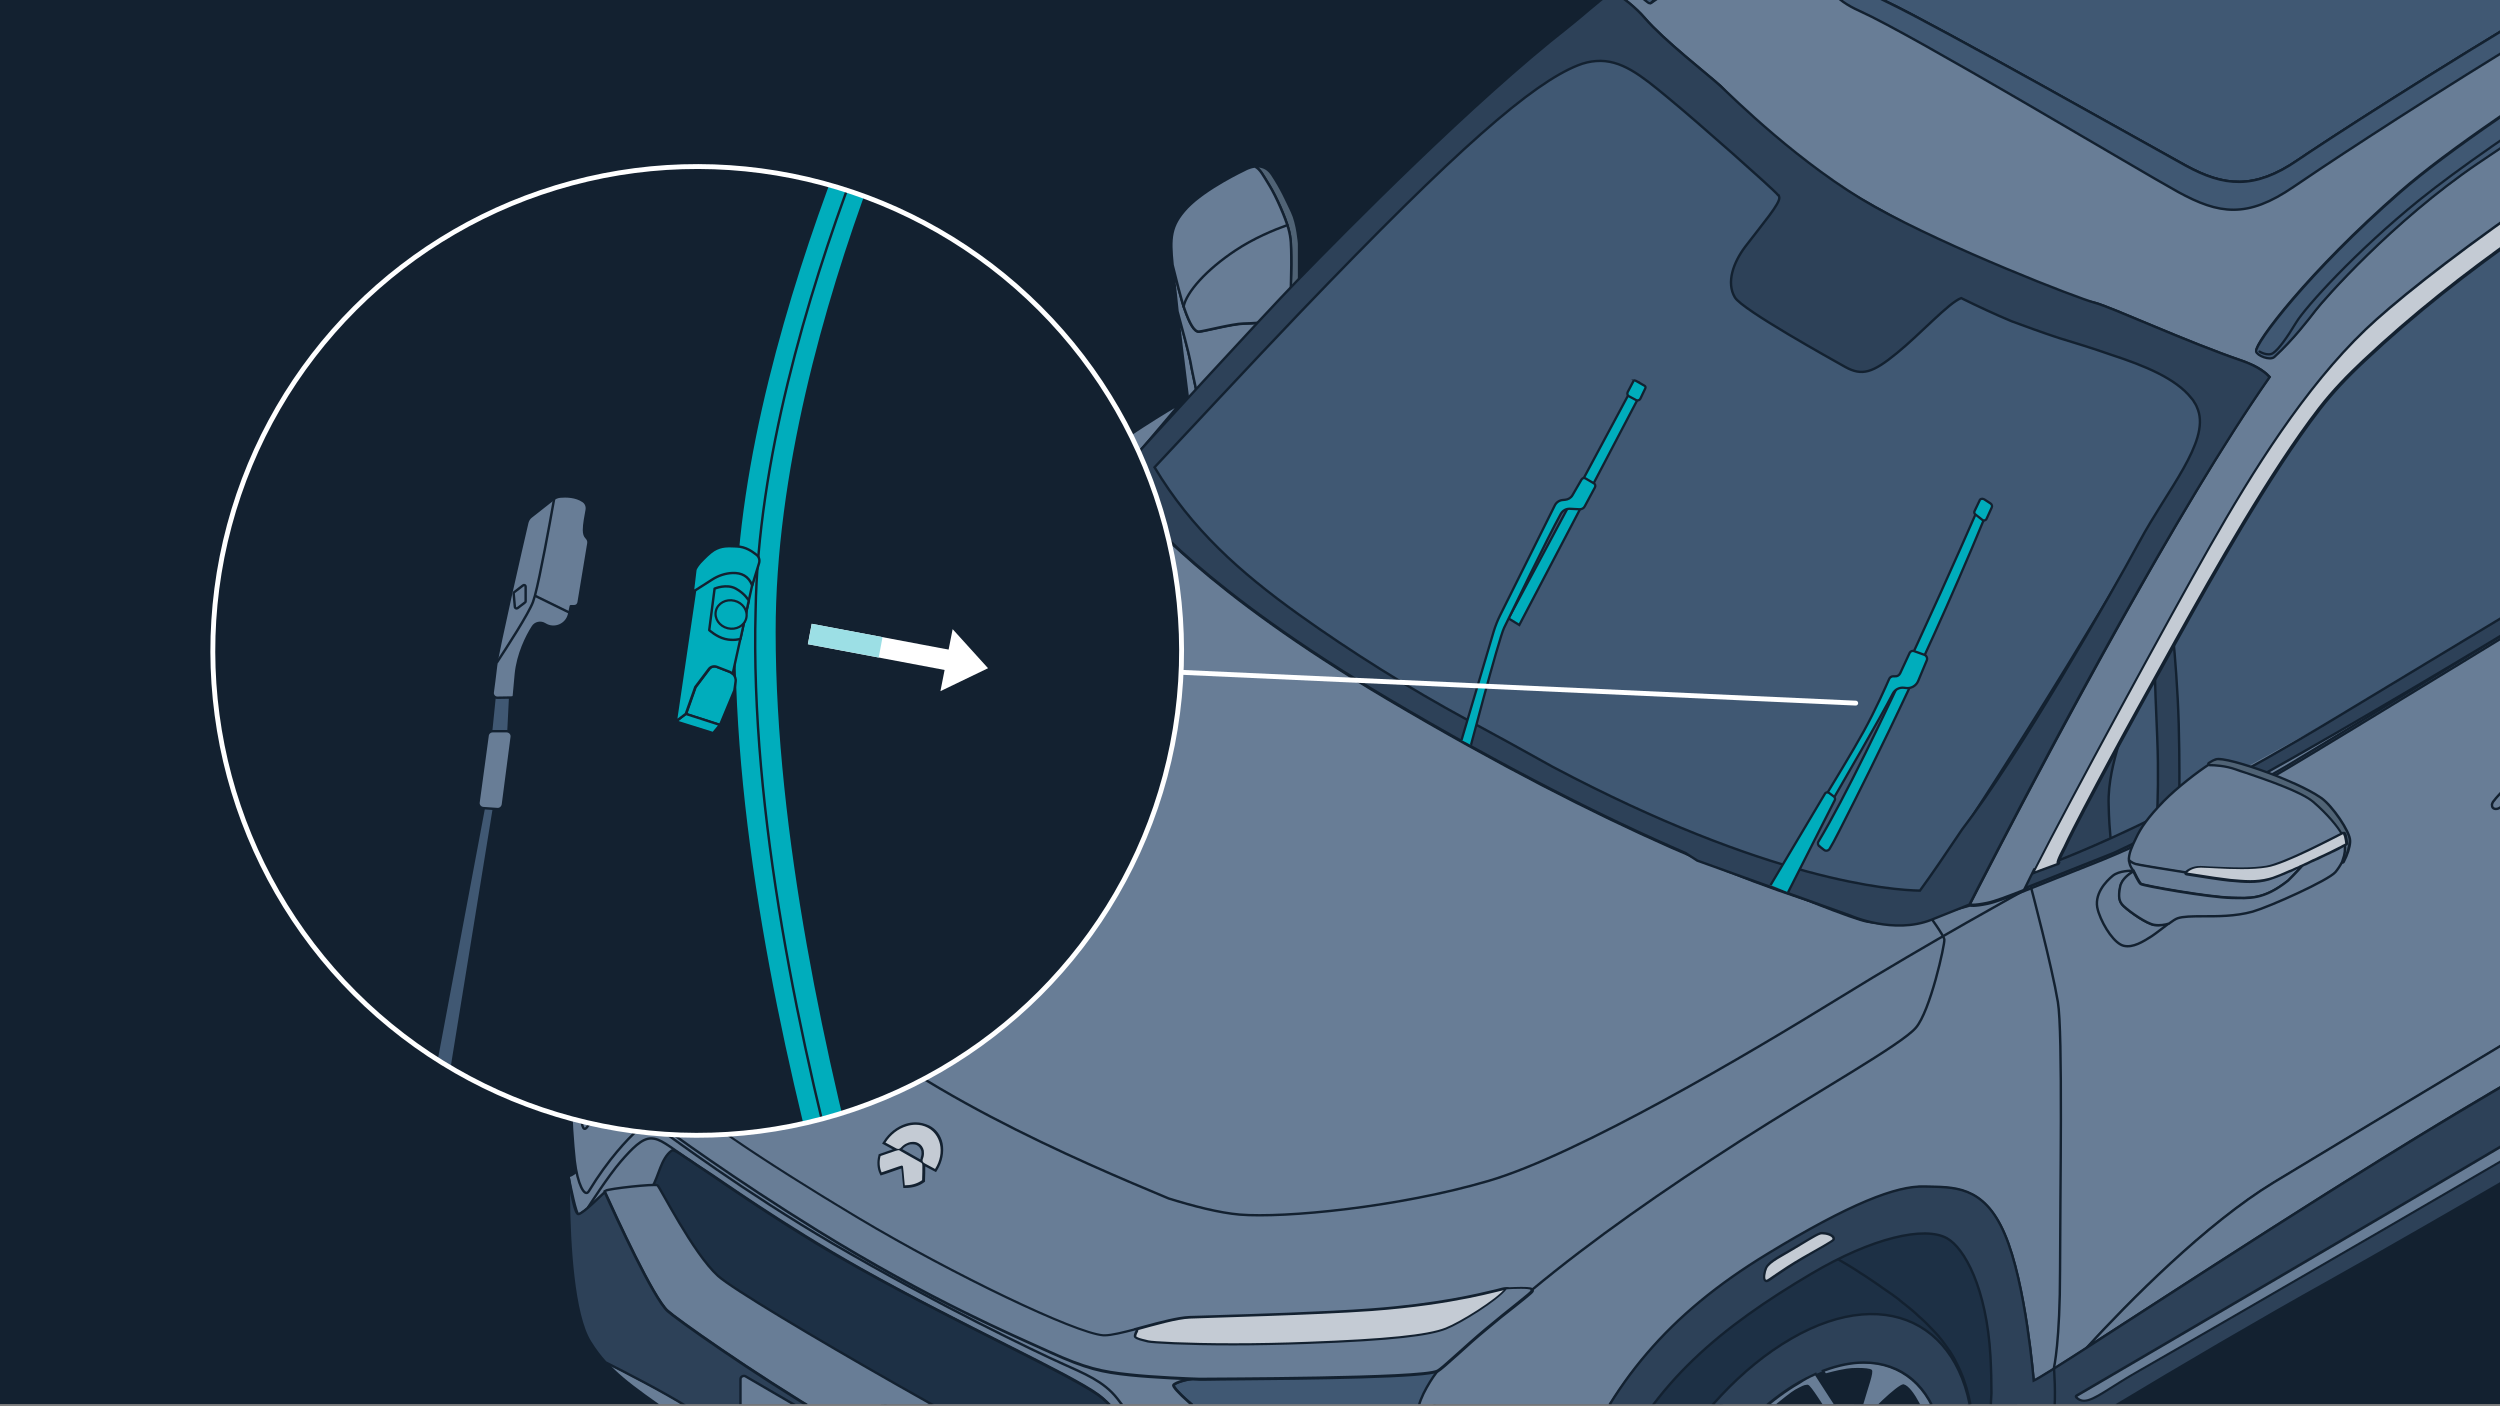<svg version="1.1" id="Layer_8" xmlns="http://www.w3.org/2000/svg" xmlns:xlink="http://www.w3.org/1999/xlink" x="0" y="0" width="1024" height="576" style="enable-background:new 0 0 1024 576" xml:space="preserve"><rect width="100%" height="100%" fill="#808080" stroke="none"/><style>.st0{fill:#fff}.st1{fill:#9cdfe5}.st10{clip-path:url(#SVGID_2_)}.st11{fill:#405873}.st12{fill:#132130}.st13,.st15,.st16{stroke:#132130;stroke-miterlimit:10}.st13{clip-path:url(#SVGID_2_);fill:#405873}.st15{fill:#687d96}.st16{fill:none;stroke-linecap:round;stroke-linejoin:round}.st17{clip-path:url(#SVGID_2_)}.st17,.st18{fill:#1d3045}.st18,.st19,.st20{stroke:#132130;stroke-miterlimit:10}.st19{fill:#2d4158}.st20{fill:#132130}.st21{fill:#687d96}.st22{enable-background:new}.st28,.st29,.st30,.st31{clip-path:url(#SVGID_2_);stroke:#132130;stroke-miterlimit:10}.st28{fill:#405873;stroke-linecap:round;stroke-linejoin:round}.st29{fill:#687d96}.st30{fill:none}.st31{fill:#1d3045;stroke-linecap:round;stroke-linejoin:round}.st32{fill:#c4cbd4}.st33,.st36{clip-path:url(#SVGID_2_)}.st33{fill:none;stroke:#132130;stroke-linecap:round;stroke-linejoin:round;stroke-miterlimit:10}.st36{fill:#2d4158}.st36,.st38,.st40,.st41{stroke:#132130;stroke-miterlimit:10}.st38{fill:#405873;stroke-linecap:round;stroke-linejoin:round}.st40,.st41{fill:#00adbc;stroke-width:.954}.st41{fill:#405873;stroke-linecap:round;stroke-linejoin:round}.st42,.st43{fill:none}.st42,.st43,.st44,.st45{stroke-miterlimit:10}.st42{stroke:#132130;stroke-width:.954;stroke-linecap:round;stroke-linejoin:round}.st43{stroke:#00adbc}.st44,.st45{fill:#00adbc;stroke:#132130}.st45{fill:none}.st46{fill:#00adbc}.st46,.st47,.st52,.st53{stroke:#132130;stroke-linejoin:round;stroke-miterlimit:10}.st47{fill:#00adbc;stroke-width:.926}.st52{fill:#687d96}.st53{fill:none}</style><path class="st0" d="m995.4-296.7-1.1 9.2s45.3 20.6 66.7-17.8l-1-10.8c-21.6 39.8-64.6 19.4-64.6 19.4z"/><path class="st1" d="m1060-316 8.3 5.5c-9.2 17.7-25 24.6-35.2 27l-.1-9.8c9.8-2.7 19.5-9.3 27-22.7z"/><path class="st0" d="m1001.3-302-21.6 5.5 19 18z"/><path style="fill:#132130;stroke:#000;stroke-width:.338;stroke-miterlimit:10" d="M173.6-278.5h112.8v112.8H173.6z"/><path style="fill:#1d3045;stroke:#000;stroke-width:.338;stroke-miterlimit:10" d="M284.5-278.5h112.8v112.8H284.5z"/><path style="fill:#2d4158;stroke:#000;stroke-width:.338;stroke-miterlimit:10" d="M397.4-278.5h112.8v112.8H397.4z"/><path style="fill:#405873;stroke:#000;stroke-width:.338;stroke-miterlimit:10" d="M510.4-278.5h112.8v112.8H510.4z"/><path style="fill:#687d96;stroke:#000;stroke-width:.338;stroke-miterlimit:10" d="M624.5-278.5h112.8v112.8H624.5z"/><path style="fill:#c4cbd4;stroke:#000;stroke-width:.338;stroke-miterlimit:10" d="M735.3-278.5h112.8v112.8H735.3z"/><path style="fill:#00adbc;stroke:#000;stroke-width:.338;stroke-miterlimit:10" d="M173.6-165.7h674.5v53.9H173.6z"/><defs><path id="SVGID_1_" d="M0 0h1024.4v575.1H0z"/></defs><use xlink:href="#SVGID_1_" style="overflow:visible;fill:#132130"/><clipPath id="SVGID_2_"><use xlink:href="#SVGID_1_" style="overflow:visible"/></clipPath><path d="M230.9 382s.9 54.6 6.2 62.7c5.4 8.1 66.1 19.6 66.1 19.6s-26.7-91.2-72.3-82.3z" style="clip-path:url(#SVGID_2_);fill:#405873;stroke:#132130;stroke-width:.954;stroke-miterlimit:10"/><g class="st10"><path class="st11" d="M831.3 459h-.1c-.1 0-.3-.2-.3-.3l-86.3-240.5c-.1-.2 0-.5.2-.6 14.6-7.9 151-75.7 289.4-143.5 100.4-49.2 270.3-132 279.5-133.2.8-.1 1.7-.2 2.8-.2 13 0 38.7 8.8 58.4 17.1 23.2 9.7 46.1 22.7 46.3 22.9.1.1.2.2.2.4s-.1.3-.2.4c-.4.3-41.1 26.3-69.6 44.1-15.8 9.9-201.7 166.3-351 292-89.8 75.4-160.6 135-169 141.3-.1.1-.2.1-.3.1z"/><path class="st12" d="M1316.4-58.8c12.2 0 36.6 8 58.2 17C1398-32 1420.9-19 1420.9-19s-40.8 26.1-69.6 44.1c-25.5 15.9-497.7 416.8-520 433.5L745 218c29.3-15.9 552.8-274.7 568.7-276.7.8-.1 1.7-.1 2.7-.1m0-1c-1 0-2 .1-2.8.2-9.3 1.2-179.2 84-279.7 133.3-138.4 67.9-274.8 135.6-289.4 143.6-.4.2-.6.7-.4 1.2L830.4 459c.1.3.3.5.6.6h.3c.2 0 .4-.1.6-.2 8.4-6.3 79.3-66 169-141.5C1142.3 198.9 1336 35.8 1351.8 26c28.5-17.8 69.2-43.8 69.7-44.1.3-.2.4-.5.4-.8s-.2-.6-.5-.8c-.2-.1-23.2-13.2-46.4-22.9-19.8-8.4-45.5-17.2-58.6-17.2z"/></g><path class="st13" d="M230.9 381.6s.9 54.6 6.2 62.7 66.1 19.6 66.1 19.6-26.7-91.2-72.3-82.3z"/><g class="st10"><path class="st11" d="M831.3 458.6h-.1c-.2 0-.3-.2-.3-.3l-86.3-240.5c-.1-.2 0-.5.2-.6 14.6-7.9 151-75.7 289.4-143.5 100.4-49.2 270.3-132 279.5-133.2.8-.1 1.8-.2 2.8-.2 13 0 38.7 8.8 58.4 17.1 23.2 9.7 46.1 22.7 46.3 22.9.2.1.2.2.3.4 0 .2-.1.3-.2.4-.4.3-41.1 26.3-69.6 44.1-15.8 9.9-201.7 166.3-351 292-89.7 75.5-160.6 135.2-169 141.5-.2-.1-.3-.1-.4-.1z"/><path class="st12" d="M1316.4-59.3c12.2 0 36.6 8 58.2 17 23.4 9.8 46.2 22.9 46.2 22.9s-40.8 26.1-69.6 44.1c-25.5 15.9-497.7 416.8-520 433.5L745 217.6c29.3-15.9 552.8-274.7 568.7-276.7.8-.1 1.7-.2 2.7-.2m0-1c-1 0-2 .1-2.8.2-9.3 1.2-179.2 84-279.7 133.3C895.5 141 759.1 208.8 744.5 216.7c-.4.2-.6.8-.5 1.2l86.3 240.5c.1.3.4.5.7.6h.3c.2 0 .4-.1.6-.2 8.4-6.3 79.3-66 169-141.5 141.4-119 335.1-282.1 350.9-291.9 28.5-17.8 69.2-43.8 69.7-44.1.3-.2.5-.5.5-.9s-.2-.7-.5-.8c-.2-.1-23.2-13.2-46.4-22.9-19.8-8.1-45.6-17-58.7-17z"/></g><g class="st10"><path d="M519.9 75.9c3 4.8 6.7 13.4 7.8 17.6 1.2 4.2 1.1 7.2 1.2 11.7.1 3.5-.1 10.8-.3 14l3.5-3.8V99.8s-.6-8.2-2.9-13c-2.3-4.8-4.3-9.5-8.3-15.5-2-2.9-4.7-3.4-6.9-3.1 2.2 1.1 3.3 3.5 5.9 7.7z" style="fill:#506375;stroke:#132130;stroke-linecap:round;stroke-linejoin:round;stroke-miterlimit:10"/><path class="st15" d="m490.1 160.4-3.4 3.7c-2.7-21.8-3.3-26.8-4.4-36.6 1.7 6.2 4.7 17.4 5.3 20.6.5 3.1 1.8 8.9 2.5 12.3z"/><path class="st15" d="m516.7 132-26.6 28.4c-.7-3.4-2-9.2-2.5-12.3-.6-3.3-3.6-14.5-5.3-20.6-.4-4-.9-8.8-1.7-15.8-.1-1.1-.2-2.1-.3-3.1 1.4 5.6 3.5 14.3 4.9 18.1 2.1 6 4 9.3 5.9 9.2 1.9-.1 13.7-3.2 18.2-3.3 4.4-.1 6.9-.4 6.9-.4l.5-.2z"/><path class="st15" d="M528.9 105.2c-.1-4.5 0-7.5-1.2-11.7-1.2-4.2-4.9-12.9-7.8-17.6-2.6-4.2-3.7-6.6-5.9-7.7-2.4.3-4.2 1.4-4.2 1.4s-16 7.5-23.6 15.5c-6.9 7.4-7 12.4-5.9 23.4 1.4 5.6 3.5 14.2 4.9 18.1 2.1 6 4 9.3 5.9 9.2 1.9-.1 13.7-3.2 18.2-3.3 4.4-.1 6.9-.4 6.9-.4l.6-.2 11.9-12.7c0-3.2.3-10.5.2-14z"/><path class="st16" d="M484.8 125.6h0c1.2-6 9.3-15.1 21.2-23 7.5-5 15.7-8.4 21.3-10.4"/></g><path class="st17" d="M1442.9 210s-17.6 26.4-22.7 28.6c-5.1 2.2-132.8-55.8-132.8-55.8s71.2-68.2 110.1-67.5c38.9.7 67.5 13.2 70.4 29.4 2.9 16.2-25 65.3-25 65.3z"/><g class="st10"><path class="st18" d="M1265.8 147.1c-.3.2-.8.5-1.2.7.4-.3.9-.5 1.2-.7z"/><path class="st18" d="m1192.4 289.2.3 1.8c.2 1 .4 2 .6 2.9 0 .1.1.3.1.4v.2c0 .1.1.2.1.3.3 1.3.7 2.7 1.2 4 0-.1-.1-.3-.2-.4l.2.6c.1.3.2.5.3.8 0 .1 0 .1.1.2.4 1.1.7 2.1 1.1 3l.2.6c.1.1.1.2.2.4l.3.6c.4.8 1.1 2.6 2.3 4.7v-.1s0 .1.1.1c.1.1.1.2.2.3l.1.1.1.1c.6 1 1.3 2.1 2 3.3.9 1.4 2.1 3.1 3.8 5l.1.1.2.2c.6.7 1.2 1.4 1.9 2.1l.2.2.3.3c.6.6 1.2 1.3 1.9 1.9.3.3.5.5.7.8l.3.3c.6.5 1.1 1.1 1.8 1.7l.3.3.2.2c.7.7 1.5 1.3 2.3 2 .1.1.2.2.3.2l.2.2c.7.6 1.5 1.3 2.3 1.9l.1.1c.2.1.3.3.5.4.7.6 1.6 1.3 2.2 1.8l.1.1c.2.2.4.3.7.5.2.2.5.4.7.5l1.3 1c.1.1.3.2.4.3.1.1.2.1.3.2.3.2.6.5 1 .7.2.1.4.3.6.4.3.2.5.4.8.6l2.4 1.7c.1.1.3.2.4.3l.2.1c1 .7 2.2 1.5 3.2 2.2l.2.1c.2.1.4.2.6.4l2.5 1.6c.2.1.3.2.5.3.2.1.4.3.6.4.8.5 1.6 1 2.3 1.4l.5.3 1.5.9 1.4.9c.1.1.2.1.4.2.4.2.7.4 1.1.6.7.4 1.5.9 2.1 1.2l9.5 5.5c1.1.6 2.5 1.4 3.6 2.1 1.2.7 2.9 1.6 4.2 2.3l3.5 1.9c1 .5 2.4 1.3 3.5 1.8l.5.2c.9.5 1.9.9 2.9 1.4 1.1.5 2.3 1.1 3.5 1.6.2.1.3.2.5.2.8.4 1.6.7 2.4 1.1l.2.1c.1 0 .1.1.2.1 6.9 3 12.6 5 17.5 6.2.2 0 .3.1.5.1 1 .3 2 .5 2.9.7.3.1.5.1.8.2.4.1.9.2 1.3.3.2 0 .4.1.6.1l.4.1c.3 0 .6.1.8.1.6.1 1.2.2 1.8.2.4 0 .7.1 1.1.1h.3c.3 0 .7.1 1 .1.4 0 .8.1 1.2.1h.2c1.5.1 2.9.1 4.1.1.8 0 1.7-.1 2.7-.2.9-.1 1.7-.1 2.6-.2h.2c1.8-.2 3.6-.5 5.3-.9l1.5-.3c2-.5 3.9-1 5.8-1.7.7-.2 1.4-.5 2.2-.8 2.3-.8 4.4-1.8 6.5-2.8.4-.2.8-.4 1.2-.5 3.7-1.7 8.4-4.6 11.8-6.8 4.5-3 4.9-3.4 11.7-9 .3-.3.7-.6 1.2-1 9.2-7.8 18-18 25.9-29.7 1.1-1.6 2.1-3.1 3-4.6v-.1s0-.1.1-.1c1.4-2.2 2.7-4.4 3.9-6.5 0-.1.1-.2.1-.2 1.4-2.4 2.6-4.7 3.7-6.8l.1-.1s0-.1.1-.1c3.3-6.3 5.5-11.4 6.6-14.2.9-2.2 2-5.1 2.8-7.3.8-2.2 1.7-5.1 2.4-7.4.5-1.5 1-3.4 1.4-5.1.2-.8.4-1.5.6-2.2 0-.1 1.8-6.9 2.8-14.7.3-2.1.5-4.4.7-6.8v-.8c.1-1.6.2-3.2.2-4.9v-3.3c0-.7-.1-1.4-.1-2.2 0-.7 0-1.4-.1-2.1 0-.3 0-.6-.1-.8v-.6c0-.4-.1-.9-.1-1.3-.1-.6-.1-1.1-.2-1.7-.1-1-.3-2-.4-3-.1-.5-.1-1-.2-1.4-.3-1.5-.5-2.9-.9-4.4-1.1-4.8-2.7-9.4-5.1-14-.2-.4-.4-.7-.5-1-.5-1-1.2-2.2-2-3.4l-.1-.2c0-.1-.1-.2-.2-.2-1.9-2.8-4.1-5.8-6.1-7.8-.9-.9-2-2.1-2.9-3l-.3-.3c-.6-.6-1.2-1.2-2-1.9l-.1-.1-.1-.1c-.7-.6-1.5-1.3-2.4-2.2-.4-.4-2.1-1.8-4.7-3.9-.1-.1-.2-.1-.3-.2-.2-.1-.4-.3-.6-.5l-.1-.1c-.4-.3-.8-.6-1.2-1-.3-.2-.5-.4-.8-.6-.2-.2-.4-.3-.7-.5-.2-.2-.5-.4-.8-.6-.3-.2-.6-.5-1-.7-.4-.3-.9-.6-1.3-.9l-1.9-1.3c-.2-.2-.5-.3-.7-.5l-.4-.3c-1-.7-2.2-1.5-3.2-2.2l-1.2-.8c-.4-.3-.8-.5-1.2-.8l-.9-.6c-1-.6-2.4-1.5-3.4-2.2l-.8-.5c-.3-.2-.5-.3-.8-.5l-1.8-1.1c-1-.6-2.3-1.4-3.4-2-.1 0-.1-.1-.2-.1-.2-.1-.4-.2-.5-.3l-9.5-5.5c-.7-.4-1.2-.7-1.8-1-.6-.4-1.3-.7-1.8-1.1-.1 0-.1-.1-.2-.1-1.3-.7-1.9-1.1-3.4-1.9l-.8-.4c-.6-.3-1.2-.6-1.7-.9l-1-.5c-.3-.1-.6-.3-.9-.5h-.1l-1.8-.9c-31.4-16.2-50.4-17.9-73-7-2.2 1-4.9 2.5-6.9 3.6-1.8 1.1-4.2 2.6-6 3.8-1.1.8-2.5 1.8-3.8 2.7l-2.1 1.5h-.1c-.4.3-.7.6-1.1.8-2.9 2.3-6 4.9-9 7.8-.7.7-1.2 1.1-1.2 1.1l-.7.7c0 .1-.1.1-.1.1l-3.3 3.3-1.3 1.3-.3.3c-1.8 1.9-3.5 3.7-4.9 5.5-.5.6-1 1.3-1.6 1.9-.4.5-.8 1-1.3 1.5l-.1.1v-.1l-1.2 1.5c-2.6 3.3-5.3 6.9-7.8 10.7-.5.8-1 1.5-1.5 2.3-1.6 2.5-3.1 4.9-4.5 7.4-.1.1-.2.3-.3.5-.4.7-.8 1.4-1.2 2.2-.2.3-.4.7-.5 1-.7 1.3-1.4 2.7-2 3.8-.8 1.4-1.6 3.2-2.4 4.9-.4.8-.7 1.5-1.1 2.2-.4.7-2.2 4.7-4.1 9.6-2 5.2-3.8 10.3-5.2 15.4l-.1.2-.5 2c-.2.7-.4 1.4-.5 2-.6 2.2-1.1 5.2-1.6 7.4-.5 2.3-.9 4.7-1.1 7.2v.1l-.1.6c-.2 2.2-.5 4.4-.6 6.6v.3c-.3 3.6-.6 11.5.9 20.8l-.1-.4c.3 1 .3 1.2.3 1.4zM1277 324c0-2.4.1-4.7.3-7.2v-.6c1.4-11.3 4.1-25 9.3-39.6 4.9-12.6 11.4-24.9 19.2-36.2.7-.9 1.3-1.9 2-2.8.1-.2.3-.4.4-.6 2-2.7 4.1-5.4 6.2-8 .3-.4.6-.8 1-1.2l2.1-2.4c.7-.8 1.5-1.7 2.2-2.5.4-.4.8-.8 1.1-1.2 6.4-6.8 13.4-13.1 21.1-18.7 1.3-.9 2.6-1.8 3.9-2.6 1.3-.8 2.7-1.6 3.8-2.3 3.7-2.1 7.3-3.9 10.8-5.3.3-.1.6-.2 1-.4 34.6-13.6 61.2 5.7 61.3 47.4.1 46.3-32.4 102.7-72.6 125.9-40.3 23.3-73 4.6-73.1-41.7z"/><path class="st19" d="M1348.4 196c-40.9 23.6-73.9 81-73.8 128 .1 47.1 34.5 65.3 75.4 41.7 40.9-23.6 73.1-79.6 73-126.6-.1-47.1-33.7-66.8-74.6-43.1z"/><path class="st20" d="M1352 214.4c-32.5 18.8-58.7 64.4-58.6 101.7.1 37.4 27.4 51.9 59.9 33.1 32.5-18.8 58.1-63.2 58-100.6-.2-37.3-26.9-53-59.3-34.2z"/><path class="st21" d="M1300.3 278.2c10.4-27.4 30-52 51.2-64.3 2.1-1.2 4.3-2.3 6.4-3.3l.4-.2.2.4c2.8 4.4 9.5 14.8 10.2 15.8 1 1.5 2 4 .6 7.7-1.4 3.5-5.9 16-5.9 16.2l-.1.3h-5.6l.2-.7c.3-.7 6.2-17.2 6.7-18.3.4-1 .2-2.9-1.4-4.9-.6-.8-1.7-2.4-3-4.4-1.7-2.6-4.5-6.9-5.3-7.2h-.3c-1 0-2 .5-4.6 2-3.1 1.8-18 14.2-18.3 15.9v.5c-1.3 18.3-.4 20.3-.2 20.6 6 4 12.8 8.4 13.9 8.7 1-.7 8.2-10 9.2-12.5 1-2.7 7.3-19.4 7.3-19.4l.2-.4 2.1.5-.2.5c-.7 2-6.9 20.1-7.8 21.3-.2.2-.5.8-1.1 1.7-6.7 10.3-8.5 12.4-9.4 12.5-.9 0-5.7-2.8-16.9-9.6-4.6-2.8-9.4-5.7-10.4-6.2-1.5 1.4-11.3 15.9-14.3 26l-.1.2-4.4 2 .7-1.4z"/><path class="st12" d="M1358.2 211.1c2.6 4 9.5 14.8 10.3 15.8.9 1.3 1.9 3.7.5 7.2s-5.9 16.2-5.9 16.2h-4.5s6.2-17.2 6.7-18.3c.5-1.1.3-3.3-1.5-5.4-1.8-2.1-7.3-11.6-8.6-11.7h-.4c-1.1 0-2.2.6-4.8 2-2.9 1.6-18.4 14.4-18.5 16.3-.1 1.9-1.5 20.5 0 21.5s13.3 8.8 14.2 8.8c.8-.1 8.6-10.2 9.6-12.9 1-2.7 7.3-19.4 7.3-19.4l1.1.3s-6.8 20-7.7 21.2c-.9 1.3-8.7 13.8-10.1 13.9-1.5 0-26.5-15.8-27.3-15.8-.9 0-11.7 16-14.7 26.4l-3.1 1.4c10-26.4 29.1-51.3 51-64 2.1-1.5 4.3-2.5 6.4-3.5m.4-1.3-.8.4c-2.2 1-4.4 2.1-6.5 3.3-21.3 12.3-41.1 37.1-51.5 64.5l-.9 2.3 2.2-1 3.1-1.4.4-.2.1-.4c2.8-9.5 11.9-23.2 13.9-25.5 1.5.8 6 3.5 10.1 6 13 7.9 16.2 9.7 17.1 9.7h.1c1-.1 2.2-1 9.8-12.7.5-.8.9-1.4 1.1-1.6.2-.2.4-.9.8-1.8h6.1l.2-.7c0-.1 4.5-12.7 5.9-16.1 1.6-4 .3-6.8-.6-8.1-.7-1-8-12.3-10.2-15.8l-.4-.9zm-26.2 23.4c.3-.6 2.3-2.8 8.2-7.9 4.1-3.5 8.5-6.9 9.8-7.7 2.4-1.4 3.5-1.9 4.3-1.9h.1c.9.6 3.4 4.6 5 7 1.3 1.9 2.4 3.6 3 4.4 1 1.3 1.4 2.4 1.5 3.3l-.5-.1-1.1-.3-.9-.2-.3.8s-6.3 16.8-7.3 19.4c-.8 2.2-7.1 10.5-8.8 12.1-1.7-.8-7.9-4.8-13.4-8.5-.2-.5-.9-3.6.3-20.2l.1-.2z"/><path class="st21" d="M1373.9 272.5h-.3c-2-.2-4.1-2.5-4.8-3.7-.3-.5-.4-.9-.3-1.2.2-.4.6-.6 7.1-2.4 5.1-1.4 12.8-3.5 14-4.5 2.1-1.8 15.8-25.9 14.9-28.8-1.2-3.7-6.5-15.8-10.2-16.7-1.5 0-14.3 11.3-15.6 14.4-.3.7-.9 2.3-1.7 4.4-1.9 5.1-4.8 12.8-6.7 16.6l-2.4 4.5c-1.7 3-3.4 6-2.8 7 .4.6 1.8 1 3.9 1 2.3 0 5.1-.4 7.3-1.2 4.3-1.4 14.1-4.5 14.1-4.5l1.2-.4-1.7 3.1-.2.1c-.6.2-15.8 5.3-20.6 6.2-3.1.6-5.3.9-6.8.9-1.1 0-2.6-.1-3.1-1.1s.7-3.1 3-7.1c1-1.7 2-3.4 2.8-5 2.2-4.5 10.5-24.8 12.4-31.6.5-1.9 1.1-3.9 1.7-5.6 1-3.3 2.2-7.1 1.8-7.7-.3-.3-2.2-.7-5.5-.7-1.6 0-3.2.1-4.3.3-3.8.6-8.4 1.9-8.4 1.9l-.3.1-.2-.2s-.3-.4-.5-.7l-.3-.5.5-.2c5.6-2.1 11-3.1 16.1-3.1 15.6 0 27 9.8 31.3 26.8v.2l-.1.2c-4.9 9.5-16.4 31.6-17.7 33.1-1.6 1.7-15 6.1-17.6 6.1z"/><path class="st12" d="M1378.1 206.4c15.1 0 26.6 9.5 30.8 26.4-4 7.8-16.4 31.6-17.6 33-1.5 1.7-14.7 6.2-17.3 6.2h-.2c-2.1-.3-4.9-3.5-4.7-4.2.3-.6 18.8-4.8 20.9-6.7 2.1-1.9 16-26.1 15-29.3-1-3.2-6.4-16-10.6-17h-.1c-2.3 0-15 12.3-16 14.7-1 2.4-5.7 15.7-8.3 21-2.6 5.3-6.3 10.2-5.2 12 .5.8 2.2 1.2 4.3 1.2 2.3 0 5.2-.5 7.4-1.2 4.3-1.4 14.1-4.5 14.1-4.5l-1 1.8s-15.7 5.3-20.5 6.2c-2.8.5-5.1.9-6.7.9-1.4 0-2.4-.3-2.7-.9-.6-1.3 3.5-7.1 5.8-11.6s10.6-25 12.5-31.7 4.3-12.9 3.4-13.8c-.6-.6-3.2-.8-5.9-.8-1.6 0-3.2.1-4.4.3-3.9.6-8.5 1.9-8.5 1.9s-.3-.3-.5-.7c5.7-2.2 11.1-3.2 16-3.2m0-1v1-1c-5.2 0-10.6 1.1-16.3 3.2l-1.1.4.5 1c.2.4.5.8.6.8l.4.5.6-.2s4.6-1.3 8.4-1.9c1.1-.2 2.7-.3 4.3-.3 2.7 0 4.5.3 5 .5.1 1-1 4.4-1.9 7.2-.5 1.7-1.1 3.6-1.7 5.6-1.9 6.6-10.2 27.2-12.4 31.5-.8 1.6-1.8 3.3-2.8 5-2.5 4.2-3.6 6.3-3 7.6.6 1.3 2.3 1.4 3.5 1.4 1.4 0 3.4-.2 6.2-.8-.3.2-.4.3-.5.5-.2.6.1 1.2.3 1.6.7 1.2 3 3.6 5.2 3.9h.3c2.7 0 16.3-4.4 18.1-6.5 1.3-1.5 11.7-21.5 17.8-33.2l.2-.3-.1-.4c-4.1-17.2-15.7-27.1-31.6-27.1zm-9 57.2c-2.4 0-3.3-.5-3.4-.7-.5-.7 1.5-4.2 2.8-6.5.8-1.4 1.7-2.9 2.4-4.5 1.9-3.8 4.8-11.5 6.7-16.6.8-2.1 1.4-3.7 1.7-4.4.3-.8 3.2-4 7.1-7.7 4.6-4.4 7.3-6.1 8-6.3 3.3 1 8.4 12 9.8 16.4.2.7-1 4.6-6.3 14.5-2 3.7-4 7.2-5.6 9.7l-1.8.6s-9.8 3.2-14.1 4.5c-2.4.5-5.1 1-7.3 1z"/><path class="st21" d="M1325.9 358c-3.3 0-6.5-.5-9.5-1.4l-.4-.1v-.4c.7-12.1 2.1-32.6 3-34.2.6-1.1 13.2-18.6 14.3-19.2.6-.3 2-.6 3-.6.3 0 1.2 0 1.4.6.2.4.2.6-7.9 12.1-3.1 4.4-6.9 9.8-7.1 10.5-.7 2-3.2 25.1-2.4 27 .8.4 4.8 1.7 10.1 1.7 3.6 0 6.7-.6 9.4-1.7 1-1.6 10.6-17 11.1-21.1.5-4.7-5.6-28.4-6.4-29.5-.3-.3-.6-.5-.9-.5-.4 0-.9.4-1.3 1.1-.2.2-.6.9-1.1 1.9-3.1 5.4-11.4 19.7-16.5 23.2l-.9.6.2-3.1.1-.1c.1-.2 11.9-15.9 14.6-21.6.8-1.6 1.4-3 1.8-4.1 1.2-2.8 1.8-4.1 3.3-4.1h.2c2.3.2 7.9 15.1 9.9 28.2.7 5 1.3 9.1 1.7 12.5.5 4.1 1 7.7 1.4 8.4 1.7-.6 15-10.9 19.2-17.2l.3-.4 2.1 1.4-.4.4c-8 9.1-16.7 16.4-25.7 21.6-9.4 5.3-18.3 8.1-26.6 8.1z"/><path class="st12" d="M1343.7 295.4h.1c1.8.1 7.4 14.3 9.5 27.8 2 13.5 2.4 21.2 3.4 21.3 1.2 0 15.4-11 19.8-17.4l1.2.8c-7.7 8.8-16.4 16.2-25.5 21.5-9.5 5.5-18.4 8.1-26.3 8.1-3.3 0-6.5-.5-9.4-1.3.5-8.3 2.1-32.4 2.9-34 1-1.9 13.4-18.6 14.1-18.9.5-.2 1.9-.6 2.8-.6.5 0 .9.1 1 .3.3.6-14.5 20.7-15 22.2s-3.5 26.6-2.3 27.5c.8.6 5.2 1.8 10.4 1.8 3.2 0 6.6-.5 9.8-1.8 0 0 10.7-16.9 11.2-21.5.5-4.5-5.5-28.8-6.6-29.9-.4-.5-.8-.7-1.3-.7-.6 0-1.2.5-1.8 1.3-1 1.5-11.5 20.9-17.5 25l.1-1.9s11.8-15.9 14.6-21.7c2.9-5.6 3.2-7.9 4.8-7.9m0-1c-1.8 0-2.5 1.6-3.7 4.4-.4 1-1 2.3-1.7 3.9v-.1c-.2-.6-.9-.9-1.9-.9-1 0-2.6.3-3.3.7-.2.1-.8.4-7.3 9.2-2.4 3.2-6.6 9-7.2 10.2-.7 1.3-1.7 12.8-3 34.4v.8l.8.2c3 .9 6.3 1.4 9.7 1.4 8.4 0 17.4-2.8 26.8-8.2 9-5.2 17.7-12.5 25.8-21.7l.7-.8-.9-.6-1.2-.8-.8-.6-.6.8c-4 5.8-15.6 14.9-18.6 16.7-.3-1.3-.7-4.3-1.1-7.7-.4-3.3-.9-7.5-1.7-12.5-.9-6.1-2.7-13-4.9-19.1-3.4-9.4-5-9.5-5.5-9.5-.2-.2-.3-.2-.4-.2zm-20.5 34.5 1.7-1.2c5.2-3.6 13.5-18 16.7-23.4.5-.9 1-1.7 1.1-1.9.5-.7.8-.9.9-.9.1 0 .3.1.5.3 1.2 2.1 6.8 25.1 6.3 29.2-.4 3.5-7.8 15.9-10.9 20.8-2.6 1.1-5.7 1.6-9.1 1.6-4.7 0-8.6-1-9.6-1.5-.2-1-.1-5 .8-13.4.7-6.7 1.5-12.5 1.7-13.1 0-.1.1-.2.2-.3l-.1 1.7-.2 2.1zm4.1-9.5c1-1.4 2-2.9 3-4.3.8-1.2 1.6-2.3 2.3-3.2-1.8 2.6-3.7 5.3-5.3 7.5z"/><path class="st21" d="M1312.6 355.2c-12.5-5.7-19.8-20.1-19.8-39.4 0-9.5 1.6-19.6 4.9-30.2v-.1l.1-.1c17.7-13.8 27.1-20.9 28-21 1.7 0 10.5 5.4 11.1 6.7.5 1.2-.3 6.2-1.2 7.5-.2.3-.5.5-.8.5-.6-.1-1.8-.9-5.7-3.5-2.2-1.5-5.2-3.5-5.9-3.7-1.9.7-20 14.7-20.8 15.6-.6.9-4.5 11-3.6 30.1.5.2 1.6.6 3.4.6h.5c6.3-.3 10.1-1.1 11.5-2.6 2.3-2.4 13.5-15.5 15.7-20.1 2.5-5.3 4.2-10.7 3.9-11.6-.4-.8-6.9-5-12.9-8.7l-.7-.4 2.8-1.9.3.2c3.2 1.9 13.7 8.3 14.2 9.7.6 1.7-3.9 12.9-5.9 15.9-.7 1-3.9 4.9-8 9.8-7.1 8.6-20.4 24.7-20.6 26.4 0 2.2 4.7 9.6 10.1 13.7l.2.2-.4 6.7-.4-.3z"/><path class="st12" d="M1326 264.9c1.5 0 10 5.3 10.5 6.4.5 1.1-.6 7.3-1.5 7.3-.9-.1-10.6-7.1-11.6-7.2-1.2 0-20.5 14.9-21.2 15.8-.6.9-4.7 11.1-3.7 30.7 0 0 1.3.8 3.9.8h.6c2.9-.1 9.7-.5 11.8-2.7 2.1-2.2 13.5-15.5 15.8-20.3 2.3-4.8 4.3-10.7 3.9-12s-13.1-9-13.1-9l1.9-1.3s13.5 8.1 14 9.5c.5 1.4-3.7 12.2-5.8 15.4-2.1 3.2-28.6 34-28.6 36.5s4.9 10 10.3 14.1l-.4 5.7c-11.9-5.5-19.5-19-19.5-38.9 0-9.7 1.7-19.9 4.9-30.1 6.5-4.9 26.6-20.6 27.8-20.7m0-1h-.1c-.5 0-1.5.1-28.3 21.1l-.2.2-.1.3c-3.3 10.6-5 20.8-4.9 30.4.1 19.5 7.4 34 20.1 39.8l1.3.6.1-1.5.4-5.7v-.5l-.4-.3c-5.4-4.1-9.9-11.3-9.9-13.3.6-2.2 13.5-17.8 20.5-26.2 4.2-5.1 7.3-8.8 8-9.8 1.3-1.8 2.9-5.8 4-8.6 2.4-6.4 2-7.4 1.9-7.7-.2-.6-1.5-1.6-3.4-3h.2c.3 0 .8-.1 1.2-.7.9-1.4 1.8-6.6 1.2-8-.8-1.6-9.7-7.1-11.6-7.1zm-22.9 24c1-1.1 11-8.8 16.8-12.9l1.1.6c5.6 3.4 11.8 7.5 12.7 8.5.1 1.1-1.4 6.1-3.9 11.2-2.2 4.6-13.3 17.6-15.6 20-1.3 1.3-5 2.1-11.2 2.4h-.5c-1.4 0-2.4-.3-2.9-.4-.9-18.2 2.7-28.2 3.5-29.4z"/><path class="st21" d="M1366.7 323.7c-5.7 0-6.1-.2-6.3-.4-1.7-1-4.9-19.8-4.9-19.9-.2-2 1.4-6.3 2.5-7.4.3-.3.5-.5.8-.5.7 0 .9.4 3.4 12.1 1 4.5 2.1 10 2.6 11 1 .1 6.4.3 11.3.3 4.6 0 5.7-.2 6-.2.1-.2.4-.6.8-1.1 2.6-3.7 10.6-15.1 13-20.8v-.1c2.7-6.7 4.1-10.1 1.3-13-.8-.8-1.5-1.6-2.2-2.4-1.7-1.9-3.3-3.8-4.4-3.8-.9.1-3.1.9-5.5 1.8-2.3.9-4.9 1.8-7 2.4-4.3 1.1-11.9 2.7-13.9 3-.9.1-1.5.5-1.9 1-.9 1.4-.3 4 .2 6.3.4 1.9.9 4.2 1.3 6.4.5 2.3.9 4.7 1.4 6.8.8 3.4 2.2 11.6 2.2 11.7l.1.8-2.8-.7-.1-.3c0-.2-4.7-20.7-5.7-24.2-1-3.7-1.7-7.4-.2-9.5.6-.9 1.6-1.3 2.8-1.4 6-.4 25.4-6 30-8 .8-.4 1.8-.8 2.9-1.2 3.7-1.5 10.5-4.4 10.8-5.4.4-1.2 2.5-14 1.6-26.2v-.2l3.4-3.3.1 1c.5 3.1.7 6.5.7 10 .1 23.9-11 52.7-28.9 75.2l-.1.2h-.2c-4.3-.2-10.5 0-15.1 0z"/><path class="st12" d="M1409.9 238.1c.5 3.1.7 6.4.7 9.9.1 24.8-11.5 53.2-28.8 74.9-4.2.1-10.5.3-15.2.3-3.2 0-5.7-.1-6.1-.3-1.3-.8-4.4-17.6-4.7-19.6-.3-2 1.9-7.3 2.8-7.3s4.9 22.7 5.8 23c.5.2 6.6.3 11.6.3 3.4 0 6.2-.1 6.3-.3.4-.6 11.1-15.3 13.9-22.1 2.8-6.8 4.3-10.5 1.3-13.6-3-3.1-5.2-6.3-7-6.3h-.1c-1.8.1-8.2 3-12.5 4.2-4.3 1.1-11.9 2.7-13.9 3-3.8.6-3 4.3-2.1 8 .9 4 1.8 9.1 2.7 13.1.8 3.5 2.2 11.6 2.2 11.6l-1.8-.4s-4.7-20.6-5.7-24.2c-1-3.9-2.5-10 2.1-10.3 6-.4 25.5-6 30.1-8 4.7-2 13.5-5.4 14-6.9s2.5-14.5 1.6-26.4l2.8-2.6m.7-2.1-1.4 1.4-2.5 2.5-.3.3v.5c.8 11.4-1.1 24.3-1.6 26-.7 1-7.1 3.7-10.6 5.2-1.1.4-2 .9-2.9 1.2-4.5 2-23.8 7.6-29.8 7.9-1.4.1-2.5.6-3.2 1.6-1.6 2.2-.9 6.1.2 9.9.1.5.4 1.4.7 2.6-.1-.1-.3-.1-.4-.1-.6 0-1 .5-1.2.6-1.1 1.3-2.8 5.7-2.6 7.8.1 1 1 5.7 2 10.3 2 9.2 2.7 9.7 3.2 10 .3.2.7.4 6.6.4 4.6 0 10.8-.2 15.2-.3h.5l.3-.4c17.9-22.6 29-51.5 29-75.5 0-3.5-.3-6.9-.7-10l-.5-1.9zm-42.4 82.2-.3-1.5c-.1-.3-1.4-8.3-2.2-11.7-.5-2-1-4.4-1.4-6.7-.4-2.2-.9-4.4-1.3-6.4-.5-2.1-1.1-4.7-.3-5.9.3-.4.8-.7 1.6-.8 2-.3 9.7-1.9 14-3.1 2.1-.6 4.7-1.5 7-2.4 2.2-.8 4.5-1.7 5.3-1.7.9 0 2.6 1.9 4.1 3.6.7.8 1.4 1.6 2.2 2.4 2.5 2.6 1.4 5.5-1.4 12.5v.1c-2.3 5.7-10.3 17-12.9 20.7-.3.5-.5.7-.7.9-.4.1-1.8.2-5.7.2-4.4 0-9.5-.2-11-.3-.1-.2-.1-.4-.2-.7l1.7.4 1.5.4z"/><g class="st22"><defs><path id="SVGID_3_" class="st22" d="M1357.5 265.3v-7.2l-6.3 3.6v7.2z"/></defs><clipPath id="SVGID_4_"><use xlink:href="#SVGID_3_" style="overflow:visible"/></clipPath><path class="st11" d="M1354.3 259.9c1.7-1 3.1-.2 3.1 1.8s-1.4 4.4-3.1 5.4c-1.7 1-3.1.2-3.1-1.8s1.4-4.4 3.1-5.4" style="clip-path:url(#SVGID_4_)"/></g><g class="st22"><defs><path id="SVGID_5_" class="st22" d="M1354.5 293.8v-8.1l-7.1 4.1v8.1z"/></defs><clipPath id="SVGID_6_"><use xlink:href="#SVGID_5_" style="overflow:visible"/></clipPath><path class="st11" d="M1350.9 287.7c2-1.1 3.6-.2 3.6 2 0 2.3-1.6 5-3.5 6.1-2 1.1-3.6.2-3.6-2s1.5-5 3.5-6.1" style="clip-path:url(#SVGID_6_)"/></g><g class="st22"><defs><path id="SVGID_7_" class="st22" d="M1362.7 276.9v-8.2l-7.2 4.1.1 8.2z"/></defs><clipPath id="SVGID_8_"><use xlink:href="#SVGID_7_" style="overflow:visible"/></clipPath><path class="st11" d="M1359.1 270.8c2-1.1 3.6-.2 3.6 2 0 2.3-1.6 5-3.5 6.1-2 1.1-3.6.2-3.6-2s1.5-5 3.5-6.1" style="clip-path:url(#SVGID_8_)"/></g><g class="st22"><defs><path id="SVGID_9_" class="st22" d="M1342.2 295.4v-7.3l-6.3 3.7.1 7.2z"/></defs><clipPath id="SVGID_10_"><use xlink:href="#SVGID_9_" style="overflow:visible"/></clipPath><path class="st11" d="M1339.1 290c1.7-1 3.1-.2 3.1 1.8s-1.4 4.4-3.1 5.4c-1.7 1-3.1.2-3.1-1.8-.1-2 1.3-4.4 3.1-5.4" style="clip-path:url(#SVGID_10_)"/></g><g class="st22"><defs><path id="SVGID_11_" class="st22" d="M1343.1 273.9V267l-6.1 3.5v6.9z"/></defs><clipPath id="SVGID_12_"><use xlink:href="#SVGID_11_" style="overflow:visible"/></clipPath><path class="st11" d="M1340 268.7c1.7-1 3-.2 3 1.7s-1.3 4.3-3 5.2c-1.7 1-3 .2-3-1.7s1.4-4.2 3-5.2" style="clip-path:url(#SVGID_12_)"/></g><path class="st21" d="M1353.7 274.6s-1.9 1.8-2.7 1.7c-.8-.2-.1-2.5-2.6-1.3s-2.7 4.7-3.7 5.3-3.1 2-3.5 1c-.4-1 1-7.2 7.2-10.6 3.9-2.1 5.7 1.5 5.3 3.9z"/><path class="st21" d="M1351 276.9s-5.3 2.3-6.3 3.3-2.3 3.9-2.7 4.7c-.4.8 2.7 1.6 3.1 1 .4-.6 2.3-4.5 2.7-4.5.4 0 2.5 1.2 2.9 1 .4-.2 2.5-3.1 2.3-4.1 0-.7-2-1.4-2-1.4z"/></g><path class="st17" d="m784.7 474.2 40.4 7.3 12.5 41.9-15.5 70.4-10.1 8.9-33.1-12.6-83.7-64.5z"/><g class="st10"><path class="st18" d="M651.2 499.3c-.3.2-.8.5-1.2.7.3-.2.8-.5 1.2-.7z"/><path class="st18" d="m577.7 641.5.3 1.8c.2 1 .4 2 .6 2.9 0 .1.1.3.1.4v.2c0 .1.1.2.1.3.3 1.3.7 2.7 1.2 4 0-.1-.1-.3-.2-.4l.2.6c.1.3.2.5.3.8 0 .1 0 .1.1.2.4 1 .7 2.1 1.1 3l.2.6c.1.1.1.2.2.4l.3.6c.4.8 1.1 2.6 2.3 4.7v-.1s0 .1.1.1c.1.1.1.2.2.3l.1.1.1.1c.6 1 1.3 2.1 2 3.3.9 1.4 2.1 3.1 3.8 5l.1.1.2.2c.6.7 1.2 1.4 1.9 2.1l.2.2.3.3c.6.6 1.2 1.3 1.9 1.9.3.3.5.5.7.8l.3.3c.6.5 1.1 1.1 1.8 1.7l.3.3.2.2c.7.7 1.5 1.3 2.3 2 .1.1.2.2.3.2l.2.2c.7.6 1.5 1.3 2.3 1.9l.1.1c.2.1.3.3.5.4.7.6 1.6 1.3 2.2 1.8l.1.1c.2.2.4.3.7.5.2.2.5.4.7.5l1.3 1c.1.1.3.2.4.3.1.1.2.1.3.2.3.2.6.5 1 .7.2.1.4.3.6.4.3.2.5.4.8.6l2.4 1.7c.1.1.3.2.4.3l.2.1c1 .7 2.2 1.5 3.2 2.2l.2.1c.2.1.4.2.6.4l2.5 1.6c.2.1.3.2.5.3.2.1.4.3.6.4.8.5 1.6 1 2.3 1.4l.5.3 1.5.9 1.4.9c.1.1.2.1.4.2.4.2.7.4 1.1.6.7.4 1.5.9 2.1 1.2l9.5 5.5c1.1.6 2.5 1.4 3.6 2.1 1.2.7 2.9 1.6 4.2 2.3l3.5 1.9c1 .5 2.4 1.3 3.5 1.8l.5.2c.9.5 1.9.9 2.9 1.4 1.1.5 2.3 1.1 3.5 1.6.2.1.3.2.5.2.8.4 1.6.7 2.4 1.1l.2.1c.1 0 .1.1.2.1 6.9 3 12.6 5 17.5 6.2.2 0 .3.1.5.1 1 .3 2 .5 2.9.7.3.1.5.1.8.2.4.1.9.2 1.3.3.2 0 .4.1.6.1l.4.1c.3 0 .6.1.8.1.6.1 1.2.2 1.8.2.4 0 .7.1 1.1.1h.3c.3 0 .7.1 1 .1.4 0 .8.1 1.2.1h.2c1.5.1 2.9.1 4.1.1.8 0 1.7-.1 2.7-.2.9-.1 1.7-.1 2.6-.2h.2c1.8-.2 3.6-.5 5.3-.9l1.5-.3c2-.5 3.9-1 5.8-1.7.7-.2 1.4-.5 2.2-.8 2.3-.8 4.4-1.8 6.5-2.8.4-.2.8-.4 1.2-.5 3.7-1.7 8.4-4.6 11.8-6.8 4.5-3 4.9-3.4 11.7-9 .3-.3.7-.6 1.2-1 9.2-7.8 18-18 25.9-29.7 1.1-1.6 2.1-3.1 3-4.6v-.1s0-.1.1-.1c1.4-2.2 2.7-4.4 3.9-6.5 0-.1.1-.2.1-.2 1.4-2.4 2.6-4.7 3.7-6.8l.1-.1s0-.1.1-.1c3.3-6.3 5.5-11.4 6.6-14.2.9-2.2 2-5.1 2.8-7.3.8-2.2 1.7-5.1 2.4-7.4.5-1.5 1-3.4 1.4-5.1.2-.8.4-1.5.6-2.2 0-.1 1.8-6.9 2.8-14.7.3-2.1.5-4.4.7-6.8v-.8c.1-1.6.2-3.2.2-4.9v-3.3c0-.7-.1-1.4-.1-2.2 0-.7 0-1.4-.1-2.1 0-.3 0-.6-.1-.8v-.6c0-.4-.1-.9-.1-1.3-.1-.6-.1-1.1-.2-1.7-.1-1-.3-2-.4-3-.1-.5-.1-1-.2-1.4-.3-1.5-.5-2.9-.9-4.4-1.1-4.8-2.7-9.4-5.1-14-.2-.4-.4-.7-.5-1-.5-1-1.2-2.2-2-3.4l-.1-.2c0-.1-.1-.2-.2-.2-1.9-2.8-4.1-5.8-6.1-7.8-.9-.9-2-2.1-2.9-3l-.3-.3c-.6-.6-1.2-1.2-2-1.9l-.1-.1-.1-.1c-.7-.6-1.5-1.3-2.4-2.2-.4-.4-2.1-1.8-4.7-3.9-.1-.1-.2-.1-.3-.2-.2-.1-.4-.3-.6-.5l-.1-.1c-.4-.3-.8-.6-1.2-1-.3-.2-.5-.4-.8-.6-.2-.2-.4-.3-.7-.5-.2-.2-.5-.4-.8-.6-.3-.2-.6-.5-1-.7-.4-.3-.9-.6-1.3-.9l-1.9-1.3c-.2-.2-.5-.3-.7-.5l-.4-.3c-1-.7-2.2-1.5-3.2-2.2l-1.2-.8c-.4-.3-.8-.5-1.2-.8l-.9-.6c-1-.6-2.4-1.5-3.4-2.2l-.8-.5c-.3-.2-.5-.3-.8-.5l-1.8-1.1c-1-.6-2.3-1.4-3.4-2-.1 0-.1-.1-.2-.1-.2-.1-.4-.2-.5-.3l-9.5-5.5c-.7-.4-1.2-.7-1.8-1-.6-.4-1.3-.7-1.8-1.1-.1 0-.1-.1-.2-.1-1.3-.7-1.9-1.1-3.4-1.9l-.8-.4c-.6-.3-1.2-.6-1.7-.9l-1-.5c-.3-.1-.6-.3-.9-.5h-.1l-1.8-.9c-31.4-16.2-50.4-17.9-73-7-2.2 1-4.9 2.5-6.9 3.6-1.8 1.1-4.2 2.6-6 3.8-1.1.8-2.5 1.8-3.8 2.7l-2.1 1.5h-.1c-.4.3-.7.6-1.1.8-2.9 2.3-6 4.9-9 7.8-.7.7-1.2 1.1-1.2 1.1l-.7.7c0 .1-.1.1-.1.1l-3.3 3.3-1.3 1.3-.3.3c-1.8 1.9-3.5 3.7-4.9 5.5-.5.6-1 1.3-1.6 1.9-.4.5-.8 1-1.3 1.5l-.1.1v-.1l-1.2 1.5c-2.6 3.3-5.3 6.9-7.8 10.7-.5.8-1 1.5-1.5 2.3-1.6 2.5-3.1 4.9-4.5 7.4-.1.1-.2.3-.3.5-.4.7-.8 1.4-1.2 2.2-.2.3-.4.7-.5 1-.7 1.3-1.4 2.7-2 3.8-.8 1.4-1.6 3.2-2.4 4.9-.4.8-.7 1.5-1.1 2.2-.4.7-2.2 4.7-4.1 9.6-2 5.2-3.8 10.3-5.2 15.4l-.1.2-.5 2c-.2.7-.4 1.4-.5 2-.6 2.2-1.1 5.2-1.6 7.4-.5 2.3-.9 4.7-1.1 7.2v.1l-.1.6c-.2 2.2-.5 4.4-.6 6.6v.3c-.3 3.6-.6 11.5.9 20.8l-.1-.4c.3.9.3 1.2.3 1.4zm84.6 34.8c0-2.4.1-4.7.3-7.2v-.6c1.4-11.3 4.1-25 9.3-39.6 4.9-12.6 11.4-24.9 19.2-36.2.7-.9 1.3-1.9 2-2.8.1-.2.3-.4.4-.6 2-2.7 4.1-5.4 6.2-8 .3-.4.6-.8 1-1.2l2.1-2.4c.7-.8 1.5-1.7 2.2-2.5.4-.4.8-.8 1.1-1.2 6.4-6.8 13.4-13.1 21.1-18.7 1.3-.9 2.6-1.8 3.9-2.6 1.3-.8 2.7-1.6 3.8-2.3 3.7-2.1 7.3-3.9 10.8-5.3.3-.1.6-.2 1-.4 34.6-13.6 61.2 5.7 61.3 47.4.1 46.3-32.4 102.7-72.6 125.9-40.2 23.2-73 4.6-73.1-41.7z"/><path class="st19" d="M733.7 548.3c-40.9 23.6-73.9 81-73.8 128 .1 47.1 34.5 65.3 75.4 41.7 40.9-23.6 73.1-79.6 73-126.6-.1-47.1-33.7-66.8-74.6-43.1z"/><path class="st20" d="M737.3 566.7c-32.5 18.8-58.7 64.4-58.6 101.7.1 37.4 27.4 51.9 59.9 33.1 32.5-18.8 58.1-63.2 58-100.6-.2-37.4-26.9-53-59.3-34.2z"/><path class="st21" d="M685.6 630.5c10.4-27.4 30-52 51.2-64.3 2.1-1.2 4.3-2.3 6.4-3.3l.4-.2.2.4c2.8 4.4 9.5 14.8 10.2 15.8 1 1.5 2 4 .6 7.7-1.4 3.5-5.9 16-5.9 16.2l-.1.3H743l.2-.7c.3-.7 6.2-17.2 6.7-18.3.4-1 .2-2.9-1.4-4.9-.6-.8-1.7-2.4-3-4.4-1.7-2.6-4.5-6.9-5.3-7.2h-.3c-1 0-2 .5-4.6 2-3.1 1.8-18 14.2-18.3 15.9v.5c-1.3 18.3-.4 20.3-.2 20.6 6 4 12.8 8.4 13.9 8.7 1-.7 8.2-10 9.2-12.5 1-2.7 7.3-19.4 7.3-19.4l.2-.4 2.1.5-.2.5c-.7 2-6.9 20.1-7.8 21.3-.2.2-.5.8-1.1 1.7-6.7 10.3-8.5 12.4-9.4 12.5-.9 0-5.7-2.8-16.9-9.6-4.6-2.8-9.4-5.7-10.4-6.2-1.5 1.4-11.3 15.9-14.3 26l-.1.2-4.4 2 .7-1.4z"/><path class="st12" d="M743.5 563.4c2.6 4 9.5 14.8 10.3 15.8.9 1.3 1.9 3.7.5 7.2s-5.9 16.2-5.9 16.2h-4.5s6.2-17.2 6.7-18.3.3-3.3-1.5-5.4c-1.8-2.1-7.3-11.6-8.6-11.7h-.4c-1.1 0-2.2.6-4.8 2-2.9 1.6-18.4 14.4-18.5 16.3-.1 1.9-1.5 20.5 0 21.5s13.3 8.8 14.2 8.8c.8-.1 8.6-10.2 9.6-12.9 1-2.7 7.3-19.4 7.3-19.4l1.1.3s-6.8 20-7.7 21.2c-.9 1.3-8.7 13.8-10.1 13.9-1.5 0-26.5-15.8-27.3-15.8-.9 0-11.7 16-14.7 26.4l-3.1 1.4c10-26.4 29.1-51.3 51-64 2.2-1.5 4.3-2.6 6.4-3.5m.4-1.3-.8.4c-2.2 1-4.4 2.1-6.5 3.3-21.3 12.3-41.1 37.1-51.5 64.5l-.9 2.3 2.2-1 3.1-1.4.4-.2.1-.4c2.8-9.5 11.9-23.2 13.9-25.5 1.5.8 6 3.5 10.1 6 13 7.9 16.2 9.7 17.1 9.7h.1c1-.1 2.2-1 9.8-12.7.5-.8.9-1.4 1.1-1.6.2-.2.4-.9.8-1.8h6.1l.2-.7c0-.1 4.5-12.7 5.9-16.1 1.6-4 .3-6.8-.6-8.1-.7-1-7.4-11.4-10.2-15.8l-.4-.9zm-26.2 23.4c.3-.6 2.3-2.8 8.2-7.9 4.1-3.5 8.5-6.9 9.8-7.7 2.4-1.4 3.5-1.9 4.3-1.9h.1c.9.6 3.4 4.6 5 7 1.3 1.9 2.4 3.6 3 4.4 1 1.3 1.4 2.4 1.5 3.3l-.5-.1-1.1-.3-.9-.2-.3.8s-6.3 16.8-7.3 19.4c-.8 2.2-7.1 10.5-8.8 12.1-1.7-.8-7.9-4.8-13.4-8.5-.2-.5-.9-3.6.3-20.2l.1-.2z"/><path class="st21" d="M759.2 624.8h-.3c-2-.2-4.1-2.5-4.8-3.7-.3-.5-.4-.9-.3-1.2.2-.4.6-.6 7.1-2.4 5.1-1.4 12.8-3.5 14-4.5 2.1-1.8 15.8-25.9 14.9-28.8-1.2-3.7-6.5-15.8-10.2-16.7-1.5 0-14.3 11.3-15.6 14.4-.3.7-.9 2.3-1.7 4.4-1.9 5.1-4.8 12.8-6.7 16.6l-2.4 4.5c-1.7 3-3.4 6-2.8 7 .4.6 1.8 1 3.9 1 2.3 0 5.1-.4 7.3-1.2 4.3-1.4 14.1-4.5 14.1-4.5l1.2-.4-1.7 3.1-.2.1c-.6.2-15.8 5.3-20.6 6.2-3.1.6-5.3.9-6.8.9-1.1 0-2.6-.1-3.1-1.1s.7-3.1 3-7.1c1-1.7 2-3.4 2.8-5 2.2-4.5 10.5-24.8 12.4-31.6.5-1.9 1.1-3.9 1.7-5.6 1-3.3 2.2-7.1 1.8-7.7-.3-.3-2.2-.7-5.5-.7-1.6 0-3.2.1-4.3.3-3.8.6-8.4 1.9-8.4 1.9l-.3.1-.2-.2s-.3-.4-.5-.7l-.3-.5.5-.2c5.6-2.1 11-3.1 16.1-3.1 15.6 0 27 9.8 31.3 26.8v.2l-.1.2c-4.9 9.5-16.4 31.6-17.7 33.1-1.5 1.7-15 6.1-17.6 6.1z"/><path class="st12" d="M763.4 558.6c15.1 0 26.6 9.5 30.8 26.4-4 7.8-16.4 31.6-17.6 33-1.5 1.7-14.7 6.2-17.3 6.2h-.2c-2.1-.3-4.9-3.5-4.7-4.2.3-.6 18.8-4.8 20.9-6.7 2.1-1.9 16-26.1 15-29.3-1-3.2-6.4-16-10.6-17h-.1c-2.3 0-15 12.3-16 14.7-1 2.4-5.7 15.7-8.3 21-2.6 5.3-6.3 10.2-5.2 12 .5.8 2.2 1.2 4.3 1.2 2.3 0 5.2-.5 7.4-1.2 4.3-1.4 14.1-4.5 14.1-4.5l-1 1.8s-15.7 5.3-20.5 6.2c-2.8.5-5.1.9-6.7.9-1.4 0-2.4-.3-2.7-.9-.6-1.3 3.5-7.1 5.8-11.6s10.6-25 12.5-31.7c1.9-6.7 4.3-12.9 3.4-13.8-.6-.6-3.2-.8-5.9-.8-1.6 0-3.2.1-4.4.3-3.9.6-8.5 1.9-8.5 1.9s-.3-.3-.5-.7c5.7-2.1 11.1-3.2 16-3.2m0-1v1-1c-5.2 0-10.6 1.1-16.3 3.2l-1.1.4.5 1c.2.4.5.8.6.8l.4.5.6-.2s4.6-1.3 8.4-1.9c1.1-.2 2.7-.3 4.3-.3 2.7 0 4.5.3 5.1.5.1 1-1 4.4-1.9 7.2-.5 1.7-1.1 3.6-1.7 5.6-1.9 6.6-10.2 27.2-12.4 31.5-.8 1.6-1.8 3.3-2.8 5-2.5 4.2-3.6 6.3-3 7.6.6 1.3 2.3 1.4 3.5 1.4 1.4 0 3.4-.2 6.2-.8-.3.2-.4.3-.5.5-.2.6.1 1.2.3 1.6.7 1.2 3 3.6 5.2 3.9h.3c2.7 0 16.3-4.4 18.1-6.5 1.3-1.5 11.7-21.5 17.8-33.2l.2-.3-.1-.4c-4.2-17.2-15.8-27.1-31.7-27.1zm-9 57.3c-2.4 0-3.3-.5-3.4-.7-.5-.7 1.5-4.2 2.8-6.5.8-1.4 1.7-2.9 2.4-4.5 1.9-3.8 4.8-11.5 6.7-16.6.8-2.1 1.4-3.7 1.7-4.4.3-.8 3.2-4 7.1-7.7 4.6-4.4 7.3-6.1 8-6.3 3.3 1 8.4 12 9.8 16.4.2.7-1 4.6-6.3 14.5-2 3.7-4 7.2-5.6 9.7l-1.8.6s-9.8 3.2-14.1 4.5c-2.4.5-5.1 1-7.3 1z"/><path class="st21" d="M711.2 710.3c-3.3 0-6.5-.5-9.5-1.4l-.4-.1v-.4c.7-12.1 2.1-32.6 3-34.2.6-1.1 13.2-18.6 14.3-19.2.6-.3 2-.6 3-.6.3 0 1.2 0 1.4.6.2.4.2.6-7.9 12.1-3.1 4.4-6.9 9.8-7.1 10.5-.7 2-3.2 25.1-2.4 27 .8.4 4.8 1.7 10.1 1.7 3.6 0 6.7-.6 9.4-1.7 1-1.6 10.6-17 11.1-21.1.5-4.7-5.6-28.4-6.4-29.5-.3-.4-.6-.5-.9-.5-.4 0-.9.4-1.3 1.1-.2.2-.6.9-1.1 1.9-3.1 5.4-11.4 19.7-16.5 23.2l-.9.6.2-3.1.1-.1c.1-.2 11.9-15.9 14.6-21.6.8-1.6 1.4-3 1.8-4.1 1.2-2.8 1.8-4.1 3.3-4.1h.2c2.3.2 7.9 15.1 9.9 28.2.7 5 1.3 9.1 1.7 12.5.5 4.1 1 7.7 1.4 8.4 1.7-.6 15-10.9 19.2-17.2l.3-.4 2.1 1.4-.4.4c-8 9.1-16.7 16.4-25.7 21.6-9.4 5.3-18.3 8.1-26.6 8.1z"/><path class="st12" d="M729 647.6h.1c1.8.1 7.4 14.3 9.5 27.8 2 13.5 2.4 21.2 3.4 21.3 1.2 0 15.4-11 19.8-17.4l1.2.8c-7.7 8.8-16.4 16.2-25.5 21.5-9.4 5.5-18.4 8.1-26.3 8.1-3.3 0-6.4-.5-9.4-1.3.5-8.3 2.1-32.4 2.9-34 1-1.9 13.4-18.6 14.1-18.9.5-.2 1.9-.6 2.8-.6.5 0 .9.1 1 .3.3.6-14.5 20.7-15 22.2s-3.5 26.6-2.3 27.5c.8.6 5.2 1.8 10.4 1.8 3.2 0 6.6-.5 9.8-1.8 0 0 10.7-16.9 11.2-21.5.5-4.5-5.5-28.8-6.6-29.9-.4-.5-.8-.7-1.3-.7-.6 0-1.2.5-1.8 1.3-1 1.5-11.5 20.9-17.5 25l.1-1.9s11.8-15.9 14.6-21.7c2.9-5.6 3.2-7.9 4.8-7.9m0-1c-1.8 0-2.5 1.6-3.7 4.4-.4 1-1 2.3-1.7 3.9v-.1c-.2-.6-.9-.9-1.9-.9-1 0-2.6.3-3.3.7-.2.1-.8.4-7.3 9.2-2.4 3.2-6.6 9-7.2 10.2-.7 1.3-1.7 12.8-3 34.4v.8l.8.2c3 .9 6.3 1.4 9.7 1.4 8.4 0 17.4-2.8 26.8-8.2 9-5.2 17.7-12.5 25.8-21.7l.7-.8-.9-.6-1.2-.8-.8-.6-.6.8c-4 5.8-15.6 14.9-18.6 16.7-.3-1.3-.7-4.3-1.1-7.7-.4-3.3-.9-7.5-1.7-12.5-.9-6.1-2.7-13-4.9-19.1-3.4-9.4-5-9.5-5.5-9.5-.2-.2-.3-.2-.4-.2zm-20.5 34.6 1.7-1.2c5.2-3.6 13.5-18 16.7-23.4.5-.9 1-1.7 1.1-1.9.5-.7.8-.9.9-.9.1 0 .3.1.5.3 1.2 2.1 6.8 25.1 6.3 29.2-.4 3.5-7.8 15.9-10.9 20.8-2.6 1.1-5.7 1.6-9.1 1.6-4.7 0-8.6-1-9.6-1.5-.2-1-.1-5 .8-13.4.7-6.7 1.5-12.5 1.7-13.1 0-.1.1-.2.2-.3l-.1 1.7-.2 2.1zm4.1-9.5c1-1.4 2-2.9 3-4.3.8-1.2 1.6-2.3 2.3-3.2-1.8 2.6-3.7 5.3-5.3 7.5z"/><path class="st21" d="M698 707.5c-12.5-5.7-19.8-20.1-19.8-39.4 0-9.5 1.6-19.6 4.9-30.2v-.1l.1-.1c17.7-13.8 27.1-20.9 28-21 1.7 0 10.5 5.4 11.1 6.7.5 1.2-.3 6.2-1.2 7.5-.2.3-.5.5-.8.5-.6-.1-1.8-.9-5.7-3.5-2.2-1.5-5.2-3.5-5.9-3.7-1.9.7-20 14.7-20.8 15.6-.6.9-4.5 11-3.6 30.1.5.2 1.6.6 3.4.6h.5c6.3-.3 10.1-1.1 11.5-2.6 2.3-2.4 13.5-15.5 15.7-20.1 2.5-5.3 4.2-10.7 3.9-11.6-.4-.8-6.9-5-12.9-8.7l-.7-.4 2.8-1.9.3.2c3.2 1.9 13.7 8.3 14.2 9.7.6 1.7-3.9 12.9-5.9 15.9-.7 1-3.9 4.9-7.9 9.8-7.1 8.6-20.4 24.7-20.6 26.4 0 2.2 4.7 9.6 10.1 13.7l.2.2-.4 6.7-.5-.3z"/><path class="st12" d="M711.3 617.2c1.5 0 10 5.3 10.5 6.4.5 1.1-.6 7.3-1.5 7.3-.9-.1-10.6-7.1-11.6-7.2-1.2 0-20.5 14.9-21.2 15.8-.6.9-4.7 11.1-3.7 30.7 0 0 1.3.8 3.9.8h.6c2.9-.1 9.7-.5 11.8-2.7 2.1-2.2 13.5-15.5 15.8-20.3 2.3-4.8 4.3-10.7 3.9-12-.4-1.3-13.1-9-13.1-9l1.9-1.3s13.5 8.1 14 9.5-3.7 12.2-5.8 15.4c-2.1 3.2-28.6 34-28.6 36.5s4.9 10 10.3 14.1l-.4 5.7c-11.9-5.5-19.5-19-19.5-38.9 0-9.7 1.7-19.9 4.9-30.1 6.5-4.9 26.6-20.6 27.8-20.7m0-1h-.1c-.5 0-1.5.1-28.3 21.1l-.2.2-.1.3c-3.3 10.6-5 20.8-4.9 30.4.1 19.5 7.4 34 20.1 39.8l1.3.6.1-1.5.4-5.7v-.5l-.4-.3c-5.4-4.1-9.9-11.3-9.9-13.3.6-2.2 13.5-17.8 20.5-26.2 4.2-5.1 7.3-8.8 8-9.8 1.3-1.8 2.9-5.8 4-8.6 2.4-6.4 2-7.4 1.9-7.7-.2-.6-1.5-1.6-3.4-3h.2c.3 0 .8-.1 1.2-.7.9-1.4 1.8-6.6 1.2-8-.8-1.6-9.7-7.1-11.6-7.1zm-22.9 24c1-1.1 11-8.8 16.8-12.9l1.1.6c5.6 3.4 11.8 7.5 12.7 8.5.1 1.1-1.4 6.1-3.9 11.2-2.2 4.6-13.3 17.6-15.6 20-1.3 1.3-5 2.1-11.2 2.4h-.5c-1.4 0-2.4-.3-2.9-.4-.9-18.2 2.7-28.2 3.5-29.4z"/><path class="st21" d="M752 676c-5.7 0-6.1-.2-6.3-.4-1.7-1-4.9-19.8-4.9-19.9-.2-2 1.4-6.3 2.5-7.4.3-.3.5-.5.8-.5.7 0 .9.4 3.4 12.1 1 4.5 2.1 10 2.6 11 1 .1 6.4.3 11.3.3 4.6 0 5.7-.2 6-.2.1-.2.4-.6.8-1.1 2.6-3.7 10.6-15.1 13-20.8v-.1c2.7-6.7 4.1-10.1 1.3-13-.8-.8-1.5-1.6-2.2-2.4-1.7-1.9-3.3-3.8-4.4-3.8-.9.1-3.1.9-5.5 1.8-2.3.9-4.9 1.8-7 2.4-4.3 1.1-11.9 2.7-13.9 3-.9.1-1.5.5-1.9 1-.9 1.4-.3 4 .2 6.3.4 1.9.9 4.2 1.3 6.4.5 2.3.9 4.7 1.4 6.8.8 3.4 2.2 11.6 2.2 11.7l.1.8-2.8-.7-.1-.3c0-.2-4.7-20.7-5.7-24.2-1-3.7-1.7-7.4-.2-9.5.6-.9 1.6-1.3 2.8-1.4 6-.4 25.4-6 30-8 .9-.4 1.8-.8 2.9-1.2 3.7-1.5 10.5-4.4 10.8-5.4.4-1.2 2.5-14 1.6-26.2v-.2l3.4-3.3.1 1c.5 3.1.7 6.5.7 10 .1 23.9-11 52.7-28.9 75.2l-.1.2h-.2c-4.3-.2-10.5 0-15.1 0z"/><path class="st12" d="M795.2 590.4c.5 3.1.7 6.4.7 9.9.1 24.8-11.5 53.2-28.8 74.9-4.2.1-10.5.3-15.2.3-3.3 0-5.7-.1-6.1-.3-1.3-.8-4.4-17.6-4.7-19.6-.3-2 1.9-7.3 2.8-7.3.9 0 4.9 22.7 5.8 23 .5.1 6.6.3 11.6.3 3.4 0 6.2-.1 6.3-.3.4-.6 11.1-15.3 13.9-22.1s4.3-10.5 1.3-13.6c-3-3.1-5.2-6.3-7-6.3h-.1c-1.8.1-8.2 3-12.5 4.2-4.3 1.1-11.9 2.7-13.9 3-3.8.6-3 4.3-2.1 8 .9 4 1.8 9.1 2.7 13.1.8 3.5 2.2 11.6 2.2 11.6l-1.8-.4s-4.7-20.6-5.7-24.2c-1-3.9-2.5-10 2.1-10.3 6-.4 25.5-6 30.1-8 4.7-2 13.5-5.4 14-6.9s2.5-14.5 1.6-26.4l2.8-2.6m.8-2.1-1.4 1.4-2.5 2.5-.3.3v.5c.8 11.4-1.1 24.3-1.6 26-.7 1-7.1 3.7-10.6 5.2-1.1.4-2 .9-2.9 1.2-4.5 2-23.8 7.6-29.8 7.9-1.4.1-2.5.6-3.2 1.6-1.6 2.2-.9 6.1.2 9.9.1.5.4 1.4.7 2.6-.1-.1-.3-.1-.4-.1-.6 0-1 .5-1.2.6-1.1 1.3-2.8 5.7-2.6 7.8.1 1 1 5.7 2 10.3 2 9.2 2.7 9.7 3.2 10 .3.2.7.4 6.6.4 4.6 0 10.8-.2 15.2-.3h.5l.3-.4c17.9-22.6 29-51.5 29-75.5 0-3.5-.3-6.9-.7-10l-.5-1.9zm-42.5 82.1-.3-1.5c-.1-.3-1.4-8.3-2.2-11.7-.5-2-1-4.4-1.4-6.7-.4-2.2-.9-4.4-1.3-6.4-.5-2.1-1.1-4.7-.3-5.9.3-.4.8-.7 1.6-.8 2-.3 9.7-1.9 14-3.1 2.1-.6 4.7-1.5 7-2.4 2.2-.8 4.5-1.7 5.3-1.7.9 0 2.6 1.9 4.1 3.6.7.8 1.4 1.6 2.2 2.4 2.5 2.6 1.4 5.5-1.4 12.5v.1c-2.3 5.7-10.3 17-12.9 20.7-.3.5-.5.8-.7.9-.4.1-1.8.2-5.7.2-4.4 0-9.5-.2-11-.3-.1-.2-.1-.4-.2-.7l1.7.4 1.5.4z"/><g class="st22"><path class="st11" d="M739.7 612.2c1.7-1 3.1-.2 3.1 1.8s-1.4 4.4-3.1 5.4c-1.7 1-3.1.2-3.1-1.8-.1-2 1.3-4.4 3.1-5.4"/></g><g class="st22"><path class="st11" d="M736.2 640c2-1.1 3.6-.2 3.6 2 0 2.3-1.6 5-3.5 6.1-2 1.1-3.6.2-3.6-2s1.6-5 3.5-6.1"/></g><g class="st22"><path class="st11" d="M744.4 623.1c2-1.1 3.6-.2 3.6 2 0 2.3-1.6 5-3.5 6.1-2 1.1-3.6.2-3.6-2s1.6-5 3.5-6.1"/></g><g class="st22"><path class="st11" d="M724.4 642.2c1.7-1 3.1-.2 3.1 1.8s-1.4 4.4-3.1 5.4c-1.7 1-3.1.2-3.1-1.8 0-1.9 1.4-4.4 3.1-5.4"/></g><g class="st22"><path class="st11" d="M725.4 621c1.7-1 3-.2 3 1.7s-1.3 4.3-3 5.2c-1.7 1-3 .2-3-1.7-.1-1.9 1.3-4.2 3-5.2"/></g><path class="st21" d="M739 626.8s-1.9 1.8-2.7 1.7-.1-2.5-2.6-1.3-2.7 4.7-3.7 5.3c-1 .6-3.1 2-3.5 1-.4-1 1-7.2 7.2-10.6 3.9-2 5.7 1.6 5.3 3.9z"/><path class="st21" d="M736.3 629.2s-5.3 2.3-6.3 3.3-2.3 3.9-2.7 4.7c-.4.8 2.7 1.6 3.1 1 .4-.6 2.3-4.5 2.7-4.5.4 0 2.5 1.2 2.9 1 .4-.2 2.5-3.1 2.3-4.1 0-.7-2-1.4-2-1.4z"/></g><path class="st28" d="M1159.2-88.8c-59.4-38.4-118.9-66.5-127.5-69.7-8.6-3.1-16.4-6.8-37.4 2.5-25.5 11.2-152.2 80.5-217.4 128.2-15.3 11.2-25.9 18.1-4 28.6 20.1 9.6 106.7 58.5 122.3 67 15.6 8.6 28.1 10 46-2.2C959 53.4 1071.6-19.6 1156.8-61c18.2-8.8 23.6-14.1 2.4-27.8z"/><path class="st29" d="M1500.1 120.3c-2.8 8.7-5.9 17.2-14.9 26.9s-42.8 36.7-42.8 36.7-2.9-24.5-9.7-36.3c-6.8-11.9-17.6-15.8-33.8-14-16.2 1.8-42.1 16.6-60.5 28.1s-49 35.3-68.4 69.1c-19.4 33.8-27 89.6-27.7 90.7-.5.7-4.7 3.3-10.9 6.9-16.3 2.7-40.2 7.2-55.1 12.5-10.1 3.6-51.2 26.8-72.3 39.7-21.2 12.9-134.5 80.8-172.5 103.8-28 17-59.6 49.1-76.8 67.8-11.7 7.5-19.5 12.5-21.7 13.5 0 0-3.2-40-11.9-60.1-8.6-20.2-21.2-19.1-32.8-19.4-11.5-.4-30.6 7.6-64.4 28.1-40.7 24.7-64.1 52.6-79.9 91.8-13.9 34.3-17.6 75.6-19.4 76.3-24.8 7.9-48.6 7.2-65.9 6.5-8.6-.4-11.5-.7-17.6-6.1-6.1-5.4-54.4-66.9-55.4-67.3-1.1-.4-26.6-1.8-40.3-6.5-16.7-5.7-139.7-75.6-151.2-86-10.2-9.2-23.8-36.4-24.8-37.1-1.1-.7-20.2 1.4-21.2 2.2-1.1.7-8.6 8.6-11.2 9.4-.9.3-3.4-11.9-4.2-15.9 1.2.5 4.9-3.2 5.8-3.5 1.7-.5-2.1-32.3-.9-34.1 0 0 39.9 22 23.9 9.5S230.9 382 230.9 382c1.8-12.5 8.1-23.5 18.1-36.1 13.9-17.5 57.2-64.2 110.8-98.9 50.8-32.9 103.6-70.5 122.2-80.9.2-.1.5-.4.9-.7l-.1.6s-16.9 19.9-19.2 22.8c-2.3 2.9-6.3 8.7 4.2 21 0 0 24.3 31.5 100.9 76.8 90.5 53.5 153.5 78.3 194.1 88.7 18.2 4.7 33.6-1.5 33.6-1.5l10.5-2.9s1.4.5 7.2-.7c5.8-1.2 20.9-7.7 43.6-16.6 22.7-8.9 62.3-28.8 78.9-38.7 16.6-9.8 127.1-77.3 149.5-91.1 15.3-9.4 30.2-19.5 45.1-29.4 17.3-11.5 32.7-29.4 49.7-41.4 22.7-16 41.5-32.2 63.3-49.6 5.3-4.2 12.4-9 17.6-13.3 18.7-15.3 42.2-29.4 53.9-37.4 19.6-13.5 112-69.2 124.9-78.4 12.9-9.2 19.3-16.9 19.9-20.6.6-3.7-4-5.8-4-5.8s-4.6-13.2-13.8-24.2c-9.2-11-33.5-35-35.6-36.8-2.1-1.8-3.4-2.1-4-4-.3-.8-.4-3.1-.4-5.4.1.4.2.6.4.7 2 1.5 21.3 16.9 27.7 22.8.5.2 1 .5 1.5.8l.1.3s10.5 9 19 17.8c5.6 5.8 12.3 14.6 17.2 20 4.4 8.3 7.7 15.8 9.2 18.1l3 26.6s-5.1-3.3-9.2-2.9c-4 .4-11.7 5.1-19.1 10.3S1430.1 5.9 1432 8.1c1.8 2.2 23.8 11 23.8 11s9.2 3.7 19.4 1.1c9.1-2.3 12.8-2.9 13.9-4.4.5-.7 1.6-2.6 2.6-4.6-.1.6-.1 1.1-.1 1.5 0 3.8.5 23 1 29.8.4 5.1 11.1 24.4 12.4 38.4 1 10.3-5.2 32.9-4.9 39.4z"/><path class="st29" d="M1231.4 328.3c-3.2 1.8-6.8 3.9-10.7 6.1-11.5 6.5-124.2 68.4-200.1 113-57.3 33.7-129.9 81.4-165.9 104.6 17.2-18.7 48.8-50.8 76.8-67.8 37.9-23 151.3-90.9 172.5-103.8 21.2-12.9 62.3-36.1 72.3-39.7 14.9-5.2 38.7-9.7 55.1-12.4z"/><path class="st30" d="m516.7 132 6.1-1.9 5.7-9.2s0-.6.1-1.6L516.7 132z"/><path class="st31" d="m484.5 613.1-13.1-17.5s-13.1-18-21.2-24.1c-11.8-8.8-55.6-28.2-97.4-51.7-32.9-18.5-59.1-37.4-63.5-40.1-2.6-1.6-4.9-3.2-6.9-4.6-1.5-.6-6.3-4.7-7.3-3.8-4.4 3.2-5.2 10.3-8.1 15.2-1 1.7.1 3.3-.9 4.8-.6.9-.9 1.9-1.5 2.6.4.2.7.5.6.9-.4 3.6 7.6 25.7 43.8 51.1s149.3 72.5 150.3 72.5c1.1 0 20-4.2 24.7-3.4 3.6.6.5-1.9.5-1.9z"/><path class="st29" d="M590.5 665.6c-.3-3.7-1.6-11.2-5.5-39-2.1-14.6-3.2-25.4-3.8-33.3-7.8-.6-40.8-3.2-49.9-4.7-10.2-1.8-21.6-8.6-28.4-10.6-3.4-1-9.2-1.7-14.2-2.2 4.1 3.5 9.5 7.6 15.5 11.4 1.2.8 2.6 1.6 4.1 2.3 1.4.2 2.5.4 3.3.6 4.6 1.1 54.3 9.3 54.3 9.3 3.6.8 7.8 1 9.3 7.3l4.7 29.9c.5.5 2.8 14.4 2.2 15.4-.6 1-35.2.9-48 .3-5.7-.5-10-1.5-13.5-3.1.7 2 2 5.3 3.9 8.2 3.1 4.7 5.2 6.2 7.2 8.3 2 2.1 5.4 4.9 12.4 5.2s39.8-.2 39.8-.2c5.3-.2 7.1-.8 6.6-5.1z"/><path class="st13" d="M531.3 588.6c9 1.6 42 4.2 49.9 4.7-.5-7.1-.6-11.9-.4-15.2.3-5.8 6.4-14.5 8.3-17-7.5 3.4-92 3.2-96.9 3.3-5 .2-10.6 1.8-11.4 2.9-.4.6 2.7 4 7.9 8.4 5 .5 10.8 1.2 14.2 2.2 6.8 2.1 18.2 8.9 28.4 10.7z"/><g class="st10"><path class="st32" d="M505.3 551.6c-19.5 0-33.1-.7-35.1-1.2l-1.2-.3c-2.1-.5-3.6-.9-4.6-1.8-.6-.6-.5-1.8.5-3.6.1-.1.2-.2.3-.2l3.3-.9c7-1.9 14.2-3.8 18.8-4 2-.1 5.5-.2 10.1-.3 16-.5 45.7-1.4 64.3-2.8 27.2-2 43.9-6.1 51-7.8 2.1-.5 3.4-.8 4-.9h.7c.2 0 .4.1.4.3.1.2.1.4 0 .5-3.7 4.8-19 14.2-25.1 16.6-7.6 3-24.6 4.7-57.1 5.9-10.1.3-20.3.5-30.3.5z"/><path class="st12" d="M617.4 528.2c-3.6 4.7-18.7 14.1-24.8 16.5-6.7 2.6-21 4.6-56.9 5.9-11.1.4-21.4.6-30.3.6-19.9 0-33.2-.8-35-1.2-2.6-.7-4.6-1-5.5-2-.6-.6 0-2 .6-3 7.7-2.1 16.6-4.7 21.9-4.9 9.2-.4 50.6-1.4 74.4-3.1 35-2.6 52.5-8.5 55.1-8.7.1 0 .3-.1.5-.1m0-1h-.7c-.7 0-1.9.3-4.1.9-7.1 1.7-23.8 5.8-51 7.8-18.6 1.4-48.3 2.3-64.3 2.8-4.5.1-8.1.3-10.1.3-4.7.2-11.9 2.1-18.9 4l-3.3.9c-.3.1-.5.2-.6.5-.4.7-1.6 3-.4 4.2 1 1 2.7 1.4 4.8 1.9l1.2.3c2 .5 15.7 1.2 35.2 1.2 9.9 0 20.2-.2 30.4-.6 32.5-1.2 49.6-2.9 57.2-5.9 6.1-2.4 21.4-11.9 25.2-16.7.2-.2.2-.4.2-.7.2-.4-.2-.9-.8-.9z"/></g><path class="st33" d="M465 553.1s37.9 2.6 79.3 1.3c27.3-.9 39-1.3 46.3-5.5 7.3-4.2 18.2-12 18.2-12"/><path class="st30" d="M574.8 606c.1.3.2.5.2.8 0-.3-.1-.6-.2-.8z"/><path class="st29" d="M574.8 606c-1.6-5.5-5.6-5.7-9-6.5 0 0-49.7-8.1-54.3-9.3-.7-.2-1.9-.4-3.3-.6 8.9 4.7 21.6 9.3 21.6 9.3l.1.1"/><path d="M581.9 652.1c-.6 1-35.3.9-48.1.3-5.7-.5-9.1-1.7-13.5-3.1-4.4-1.3-8.9-6.1-13.3-11.7-6-7.6-43.8-57.7-49.4-64.8-5.6-7.1-13.3-10.1-23-14.5-9.6-4.3-50.3-23.7-93.3-48.8-36.9-21.6-67-44.2-69.4-45.8-5.1-3.4-8.3-3.3-11.5-.2-3.2 3.1-11 10.9-19.2 24.4-1.7 2.9-4.7-3-5.8-12.5-.7-6.4-1.7-19.4-1.4-24.4.1-1.4 2-5.6 2.9-6.8.2-.2.4-.4.6-.7-.1 2.2-.1 6.4.2 10.3.4 5.4.7 9.1 2.1 8.5 1.3-.6 5.9-9.4 5.9-9.4s4.5-8.3 5.6-9c1.1-.7 5.5-.5 5.5-.5l3.1-.9c5.6 13.5 13.8 19.9 13.8 19.9s27 19.8 61.9 41.4c46.3 28.6 79.4 42.4 94.5 49.4 15.1 6.9 21.7 8.2 32.9 9.4 9.9 1.1 25 1.6 28.6 1.8-4.9.2-10.3 1.8-11 2.9-.7 1.1 9.8 11.1 23.5 19.9 8.4 5.4 25.7 11.7 25.7 11.7s8.6 12.2 13.8 18.9c5.2 6.6 9 12.7 18.9 15.7 7.1 2.1 16.7 2.7 17.2 3.2.6.5 2.8 14.4 2.2 15.4z" style="clip-path:url(#SVGID_2_);fill:#687d96;stroke:#132130;stroke-linecap:round;stroke-linejoin:round;stroke-miterlimit:10"/><path class="st29" d="M273.5 536.9c3.2 2.9 32.8 24.2 67 44.6 38.7 23 82.8 45.4 92 46.7 14.8 2.2 54.1 2 65.4 1.8-6.9-8.6-11.9-14.8-12.3-14.9-1.1-.4-26.6-1.8-40.3-6.5-16.7-5.7-139.7-75.6-151.2-86-10.2-9.2-23.8-36.4-24.8-37.1-1.1-.7-20.2 1.4-21.2 2.2-.1.1-.2.2-.4.3 4.7 10.4 20 43.7 25.8 48.9zm173.6 134.4C433 662.6 294.2 584 281.5 576c-9.5-6-26-14.4-33.6-18.3 8.4 9.5 20 16.3 43.8 33.4 18.9 13.6 77 48.3 129 74.7 31.9 16.2 56.1 27.4 75.1 37 4.3 2.2 11 4.1 19.1 5.8l-.5-.4c.1 0-44.5-22.8-67.3-36.9z"/><path class="st33" d="M240.9 494.5s8.2-12.8 13.4-18.8c4.7-5.4 8.6-9.4 12.3-9.4 4 0 6.9 2.9 15.6 8.7 8.7 5.8 35 24.5 60.9 39.5 43.8 25.4 99 50.1 108.4 58.2 10.5 9.1 31.9 38.9 34.2 42.5"/><g class="st10"><path class="st21" d="M491.7 565c-4.3-.2-18.9-.7-28.6-1.8-11.3-1.2-17.8-2.5-33.1-9.5-1.8-.8-3.9-1.8-6.2-2.8-16.6-7.5-47.5-21.4-88.3-46.6-34.6-21.3-61.7-41.2-62-41.4-.1-.1-9.3-7.4-14.8-22.4-2.4-6.4-14.3-39.8-17.8-72.3-.3-2.7-.2-5.3.2-7.8 0-.1 0-.1.1-.2.6-1 1.2-2 1.9-3 8-12 25.4-31.4 28.3-31.4.1 0 .3 0 .4.1.2.1.3.2.3.4.2.5-.2 1.3-1.5 3.6s-3 5.4-4.2 9c0 0 0 .1-.1.1-2.3 3.1-7.8 11.4-8.4 20.1-.8 10.3-.1 28.9 4.3 47.6 5.4 22.4 9.5 30.5 10.9 30.5.3 0 .5.2.5.5 0 2.5.1 5.1.3 6.1 1.4 6.1 30.5 26.7 77.9 55.1C390 521.8 440.7 546 452.1 547h.6c2.5 0 6.8-1 12.5-2.5h.1c.2 0 .3.1.4.2.1.2.1.4 0 .5-.8 1.6-.8 2.2-.6 2.4.7.7 2.2 1.1 4.1 1.5l1.2.3c1.7.4 14.8 1.2 34.9 1.2 9.9 0 20.1-.2 30.3-.6 32.3-1.2 49.3-2.9 56.7-5.8 6-2.3 21-11.6 24.6-16.3.1-.1.2-.2.4-.2 2.3-.1 4.3-.2 5.9-.2 3.4 0 4.2.3 4.5.6.1.1.2.3.2.4 0 .5-.9 1.3-7.5 6.6-3.3 2.7-7.5 6-11.6 9.4-3.8 3.2-7.7 6.7-11.2 9.8-4.3 3.8-7.3 6.6-8.5 7.2-4.5 2.4-49.9 3-88.9 3.3-4.5 0-7.4 0-8.2.1.1.1-.3.1-.3.1z"/><path class="st12" d="M271.3 326.4h.1c.8.4-3.3 5.7-5.6 12.4-2.9 3.9-7.9 12-8.5 20.3-.8 10.4-.2 28.9 4.3 47.7 4.4 18.3 8.9 30.9 11.4 30.9 0 2.9.1 5.2.3 6.2 1.7 7.4 38.9 31.9 78.1 55.4 39.3 23.5 89 47.2 100.5 48.1h.6c2.7 0 7.4-1.1 12.7-2.5-.6 1-1.1 2.4-.6 3 1 1 2.9 1.3 5.5 2 1.8.4 15.1 1.2 35 1.2 8.9 0 19.2-.2 30.3-.6 35.9-1.3 50.2-3.3 56.9-5.9 6.1-2.4 21.2-11.8 24.8-16.5 1.5-.1 3.8-.2 5.8-.2s3.8.1 4.1.5c.4.4-9.3 7.6-18.9 15.7-8.5 7.1-17.6 15.9-19.5 16.9-6 3.2-92 3.2-96.9 3.3h-.4c-3.5-.1-18.7-.7-28.6-1.8-11.2-1.2-17.8-2.5-32.9-9.4-15.1-6.9-48.1-20.8-94.5-49.4-35-21.6-61.9-41.4-61.9-41.4s-9.1-7.2-14.7-22.1c-4.6-12.4-14.6-42.9-17.8-72.2-.3-3-.2-5.5.2-7.7.6-1 1.2-1.9 1.9-2.9 8.9-12.6 25.9-31 28.3-31m0-1c-1.9 0-7.8 6-12.4 11.1-6.4 7-12.4 14.7-16.3 20.5-.6 1-1.3 2-1.9 3-.1.1-.1.2-.1.3-.4 2.5-.5 5.2-.2 8 3.5 32.6 15.5 66.1 17.8 72.5 5.6 15 14.6 22.3 15 22.6.3.2 27.4 20.1 62 41.5 40.8 25.2 71.7 39.1 88.3 46.6 2.3 1 4.4 2 6.2 2.8 15.3 7 21.8 8.3 33.2 9.5 9.7 1 24.4 1.6 28.6 1.8h.4c.8 0 3.7 0 8.2-.1 39.1-.3 84.5-.9 89.1-3.4 1.1-.6 3.8-3 8.6-7.3 3.4-3.1 7.3-6.6 11.2-9.8 4.1-3.5 8.2-6.8 11.6-9.4 7.4-5.9 7.7-6.2 7.7-7 0-.3-.1-.6-.3-.8-.4-.4-1.1-.7-4.9-.7-1.6 0-3.6.1-5.9.2-.3 0-.6.2-.7.4-3.5 4.5-18.5 13.8-24.4 16.1-7.4 2.9-24.3 4.6-56.6 5.8-10.2.4-20.4.6-30.3.6-19.7 0-33.1-.8-34.8-1.2l-1.2-.3c-1.8-.4-3.2-.8-3.8-1.3 0-.2.1-.8.7-1.9.2-.4.2-.8-.1-1.1-.2-.2-.5-.4-.8-.4h-.3c-4.6 1.2-9.6 2.5-12.4 2.5h-.6c-11.4-.9-61.9-25.2-100.1-48-46.6-27.9-76.3-48.8-77.7-54.7-.2-1-.3-3.5-.3-6 0-.5-.4-1-1-1-1.4-.5-5.4-9.1-10.5-30.1-4.4-18.6-5.1-37.2-4.3-47.4.7-8.6 6.1-16.7 8.3-19.8.1-.1.1-.2.1-.3 1.2-3.6 2.9-6.7 4.2-9 1.3-2.3 1.8-3.2 1.5-4-.1-.3-.3-.6-.6-.7.2-.1 0-.1-.2-.1z"/></g><path d="M261.6 406.9c8.5 35.7 10 30 12.6 33.2-8.5-51.8-6.8-103.6-6.8-103.6s-9.8 17.4-10.2 22.7c-.7 10.4 0 28.9 4.4 47.7z" style="clip-path:url(#SVGID_2_);fill:#c4cbd4;stroke:#132130;stroke-linecap:round;stroke-linejoin:round;stroke-miterlimit:10"/><path class="st33" d="M790.2 375s5.9 8 6.2 9.8c.3 1.8-5.8 29.5-11.7 36.2-5.8 6.8-40.3 26.1-71.9 46.3-31.6 20.3-60.2 40.2-85.4 61.1"/><path class="st36" d="M1242.3 321.5c-.7 1.1-10.1 6.5-21.6 13-11.5 6.5-124.2 68.4-200.1 113-76 44.6-178.9 114-187.6 118 0 0-3.2-40-11.9-60.1-8.6-20.2-21.2-19.1-32.8-19.4-11.5-.4-30.6 7-64.4 27.6-40.7 24.7-64.1 53.1-79.9 92.3-13.9 34.3-17.6 75.6-19.4 76.3-24.8 7.9-48.6 7.2-65.9 6.5-8.6-.4-11.5-.7-17.6-6.1-4.2-3.7-28.2-33.8-43.2-52.4-11.3.1-50.6.3-65.4-1.8-9.2-1.3-53.3-23.7-92-46.7-34.2-20.4-63.8-41.7-67-44.6-5.8-5.2-21.2-38.5-25.8-48.8-1.9 1.7-8.4 8.4-10.7 9-1.5.4-3.1-8.6-4.2-15.9.1 3.3.2 6.4.2 9.1.2 19.2 1.8 48 8.7 59.1 2 3.2 4 5.9 6.3 8.4 7.6 3.8 24.1 12.3 33.6 18.3 12.7 8 151.5 86.5 165.6 95.3 22.8 14.1 67.4 37 67.4 37l.5.4c22.4 4.7 55.1 7.5 73.7 7.3 21.3-.3 42.7-6.3 45.2-8.8 2.6-2.6 8.7-63.6 26.4-103.5 16.7-37.7 44.9-60.6 81.4-82.2 25.1-14.9 46.6-19.7 55.7-14.6 7.1 4 16.2 20.3 17.8 48.4.3 5.6.4 10.7.4 15.1-.9 21-3.7 30.9-3.6 32.5 0 .4 5.7 2.8 6.1 2.5 5.9-4.4 77.1-48.2 136.4-81.2 35.3-19.7 146.3-84.1 175.2-101.6 48.1-29.1 114.8-63.4 118.2-66.8 2-2 4.7-18.2 9.2-39.7m-.1-.5c3-14.3 6.9-31 11.9-47.3 16.9-54.4 61.3-86.2 84.6-98.7 39.6-21.3 56.2-23.5 65.6-12.9 9.4 10.7 9.1 35.8 8.5 52.6-.5 13.3-4.2 25.9-3.7 26.8.6 1 31-25.1 45.1-39.6 14.1-14.5 24.7-26.3 26-32.1 1.7-7.7 7.5-22.8 7.3-29.7-.2-7.1-2-10-2.2-14.6-2.8 8.7-5.9 17.2-14.9 26.9s-42.8 36.7-42.8 36.7-2.9-24.5-9.7-36.4c-6.8-11.9-17.6-15.8-33.8-14-16.2 1.8-42.1 16.6-60.5 28.1s-49 35.3-68.4 69.1c-19.4 33.8-27 89.6-27.7 90.7"/><path class="st33" d="M830 364.2s-39.8 21.8-76.7 44.6c-36.8 22.7-106.8 64.1-143.6 74.9s-83.5 15.3-101.9 13.8c-8.4-.7-19.5-3.6-29.1-6.6-35.8-15-108.7-45.5-149.7-86.5-17-17.1-25.3-41.1-22.2-65 .9-7.1 4.5-14.5 6.8-21.3 8.3-24 27.9-45 51.4-66s83.7-65.4 83.7-65.4m.1 0s6.5.3 14.9 1.3M271.5 326.4s11.3-15.4 33-34.4c36.1-31.7 76.5-59.8 76.5-59.8"/><g class="st10"><path class="st15" d="M1236.2 198.7c0-.5.2-.9.4-1.3 2.6-3.7 11.4-11.7 14.2-14 3-2.4 26.5-16.9 26.5-16.9 1.6-1 3.2-1.7 3.9-.9.3 1.4.3 4.3.2 6.1-.1 1.5-.9 2.9-2.2 3.7l-39.9 24.4c-1.2.8-3.1.5-3.1-1.1zm-215.5 131.1c0-.5.2-.9.4-1.3 2.6-3.7 11.4-11.7 14.2-14 3-2.4 26.5-16.9 26.5-16.9 1.6-1 3.2-1.7 3.9-.9.3 1.4.3 4.3.2 6.1-.1 1.5-.9 2.9-2.2 3.7l-39.9 24.4c-1.2.8-3.1.6-3.1-1.1z"/></g><g class="st10"><path class="st21" d="M853.6 573.7c-1.2 0-2.2-.4-3.1-1.3-.1-.1-.2-.3-.1-.4 0-.2.1-.3.2-.4 2.5-1.4 248.8-145.3 318.9-188.8 12.8-7.9 26.8-17.7 38.1-25.5 14-9.7 21.4-14.8 23.1-14.8.3 0 .5.1.6.2.1.1.3.4.2.7-.3 3.1-14.8 16.7-23.8 23-6.1 4.3-42.2 25.7-74.1 44.6-19.2 11.4-37.4 22.1-46.7 27.8-25 15.2-194.2 113.2-210.3 122.3-4.6 2.6-8.4 5-11.4 6.9-5.5 3.5-9 5.7-11.6 5.7z"/><path class="st12" d="M1230.7 343.1c.1 0 .2 0 .2.1 1.5 1.5-13.7 16.1-23.5 23-9.8 6.8-95.9 57.2-120.8 72.4-24.9 15.2-194.7 113.5-210.3 122.3-12.4 7-18.7 12.4-22.7 12.4-1 0-1.9-.4-2.7-1.2 0 0 248-144.8 318.9-188.8 26.4-16.5 57.7-40.2 60.9-40.2m0-1c-1.8 0-7.5 3.9-23.4 14.9-11.3 7.8-25.3 17.5-38.1 25.4-70.1 43.5-316.4 187.3-318.9 188.8-.3.2-.4.4-.5.7 0 .3.1.6.3.8 1 1 2.1 1.5 3.5 1.5 2.8 0 6.2-2.1 11.8-5.7 3-1.9 6.8-4.3 11.4-6.9 16.2-9.1 185.4-107.1 210.4-122.3 9.4-5.7 27.5-16.4 46.7-27.8 31.9-18.9 68-40.3 74.2-44.6 8.4-5.9 23.7-19.9 24-23.4 0-.4-.1-.9-.4-1.1-.3-.2-.6-.3-1-.3z"/></g><g class="st10"><path class="st32" d="M1337.2 171.7c-.3 0-.5-.2-.7-.5-.6-1 .1-3.7.6-4.8.9-2.1 4.6-4.2 8.2-6.2.9-.5 1.8-1 2.6-1.5s1.7-1 2.7-1.6c4.4-2.7 7.6-4.6 8.7-4.9.2-.1.5-.1.8-.1 1.6 0 4.7.7 4.7 2.4 0 .5-.3.8-8.4 5.4-1.4.8-2.8 1.6-4.1 2.4-5.7 3.3-9.6 6-12 7.7-2.1 1.4-2.6 1.8-3 1.8 0-.1-.1-.1-.1-.1z"/><path class="st12" d="M1360.1 152.6c1.6 0 4.2.7 4.2 1.9 0 .4-6.8 4.2-12.3 7.3-9.5 5.5-14.1 9.4-14.8 9.4-.9-.1-.3-3.3.3-4.6 1.1-2.5 6.9-5.2 10.6-7.5 3.7-2.2 9.9-6.1 11.2-6.4.3-.1.5-.1.8-.1m0-1c-.4 0-.7 0-.9.1-1.1.3-4.2 2.1-8.8 4.9-1 .6-1.9 1.1-2.7 1.6-.8.5-1.7 1-2.6 1.5-3.6 2-7.4 4.2-8.4 6.4-.5 1-1.3 4-.6 5.3.2.4.6.7 1 .8h.2c.6 0 1.1-.3 3.3-1.9 2.4-1.6 6.3-4.4 12-7.7 1.3-.8 2.7-1.6 4.1-2.4 8.6-4.9 8.6-5 8.6-5.8 0-2.1-3.6-2.8-5.2-2.8z"/></g><g class="st10"><path class="st32" d="M723.4 524.7c-.3 0-.5-.2-.7-.5-.6-1 .1-3.7.6-4.8.9-2.1 4.6-4.2 8.2-6.2.9-.5 1.8-1 2.6-1.5s1.7-1 2.7-1.6c4.4-2.7 7.6-4.6 8.7-4.9.2-.1.5-.1.8-.1 1.6 0 4.7.7 4.7 2.4 0 .5-.3.8-8.4 5.4-1.4.8-2.8 1.6-4.1 2.4-5.7 3.3-9.6 6-12 7.7-2.1 1.4-2.6 1.8-3 1.8 0-.1-.1-.1-.1-.1z"/><path class="st12" d="M746.4 505.6c1.6 0 4.2.7 4.2 1.9 0 .4-6.8 4.2-12.3 7.3-9.5 5.5-14.1 9.4-14.8 9.4-.9-.1-.3-3.3.3-4.6 1.1-2.5 6.9-5.2 10.6-7.5 3.7-2.2 9.9-6.1 11.2-6.4.2-.1.5-.1.8-.1m0-1c-.4 0-.7 0-.9.1-1.1.3-4.2 2.1-8.8 4.9-1 .6-1.9 1.1-2.7 1.6-.8.5-1.7 1-2.6 1.5-3.6 2-7.4 4.2-8.4 6.4-.5 1-1.3 4-.6 5.3.2.4.6.7 1 .8h.2c.6 0 1.1-.3 3.3-1.9 2.4-1.6 6.3-4.4 12-7.7 1.3-.8 2.7-1.6 4.1-2.4 8.6-4.9 8.6-5 8.6-5.8 0-2.1-3.6-2.8-5.2-2.8z"/></g><path class="st31" d="M1449.5-81.6c5.3 6.1 14.1 15.6 19 20.9-2.8-8.6-9.3-17.9-15.3-23.6-9-8.6-16.5-12.2-21-14.5l.1.3c0 .1 9.5 8.1 17.2 16.9z"/><path class="st13" d="M1491.8 10.7c-1 2-2.1 4-2.6 4.6-1.1 1.5-4.9 2.1-13.9 4.4-10.3 2.6-19.4-1.1-19.4-1.1s-22-8.8-23.8-11c-1.8-2.2 13.2-11 20.5-16.1s15-9.9 19.1-10.3c1.2-.1 2.4.1 3.6.4 2.9.8 5.5 2.5 5.5 2.5l-1.3-11.9-1.6-14.7c2.1 3.4 5.6 9.6 8.8 15.7 3.4 6.5 6.4 12.9 7.3 16 1.3 5.3-1.6 16.4-2.2 21.5z"/><path class="st33" d="M1460.4-48.5s3.3-.9 4.5-.8c1.4.1 11.1 3.4 11.1 3.4m4.7 30 13.5 7"/><g class="st10"><path class="st21" d="M1480.7-15.4c-.1 0-.2 0-.3-.1 0 0-2.6-1.6-5.4-2.4-.2-.1-.3-.2-.4-.4 0-.2 0-.4.2-.5 3.6-2.7 4-9 4-9.1 0-.1.1-.3.2-.4.1-.1.2-.1.3-.1h.1c.2 0 .5.2.5.4l1.3 11.9c0 .2-.1.4-.2.5-.1.2-.2.2-.3.2z"/><path class="st12" d="m1479.3-27.8 1.4 11.9s-2.6-1.7-5.5-2.5c3.8-2.9 4.1-9.4 4.1-9.4m0-1c-.2 0-.5.1-.7.2-.2.2-.4.4-.4.7 0 .1-.4 6.1-3.8 8.7-.3.2-.4.6-.4 1 .1.4.3.7.7.8 2.8.8 5.2 2.4 5.3 2.4.2.1.4.2.5.2.2 0 .4-.1.5-.2.3-.2.5-.6.5-1l-1.3-11.9c-.1-.5-.4-.8-.9-.9.1 0 .1 0 0 0z"/></g><path class="st33" d="M1475.1-18.4s0 0 0 0m4.2-9.4 7.2 1h0m6.4 70s.6 19.4 1.8 21.8c2.3 4.6 4.2 4.8 6.8 7.4 2.4 2.4 3.5 7.1 3.5 7.1M1473.4 20s2.1 2.1.3 6.2-6.5 18.5-24.7 55.3c-17.1 34.4-26.2 52.3-30.3 53.5"/><path class="st29" d="M1351.3-117.9h-.2.2c-.2-.1-3.6-2.4-9.5-6.3-18-11.8-59.9-38.7-110.2-67.1-50.2-28.4-83.6-44-98-51.6-1.7-1-7.5-4.3-8-4.8-37.8 14.7-88 36.2-118 50.7-42.6 20.6-125.2 60.3-204.9 104.6-65.6 36.5-111 66-142.3 88.8 1.6 1 4.9 3.3 6.7 4.7 2.4 2 4.7 4.1 6.6 6.3 7.8 9.1 25.6 22.9 31.1 27.9 4.5 4.2 5.5 8.2 10.5 13.7s22.4 18.8 52.6 35.7c30.2 16.9 56.7 30.2 66.3 34.3 9.6 4.1 16.9 3.2 23.8 5 6.9 1.8 37.5 16 60.4 23.8.6.2 1.3.4 1.8.7 5.2 2 8 4.3 9.4 5.8-45.6 64.5-122.8 216.2-122.8 216.2s1.4.5 7.2-.7c3-.6 8.3-2.6 15.9-5.6 7.1-15.8 57.7-108.8 75.6-140.4 18-31.6 39.2-65.3 63.7-88.7 20.9-20 87.3-70.5 183.9-125.1 102.9-58.2 194.9-96.3 208-100.7 2.5-.8 4.8-1.3 6.9-1.6-5-12.3-13-24-16.7-25.6zm-.3 0h-.1.1zM895.2 67.8C879.6 59.3 793 10.3 773 .8c-22-10.5-11.3-17.4 3.9-28.5 65.2-47.7 191.9-117 217.4-128.2 21-9.3 28.8-5.6 37.4-2.5 8.6 3.1 68.1 31.3 127.5 69.7 21.1 13.7 15.7 19-2.4 27.8-85.2 41.3-197.7 114.3-215.6 126.5-17.8 12.2-30.3 10.8-46 2.2z"/><path class="st29" d="M1442.6-76.7c-9.2-11-33.5-35-35.6-36.8-2.1-1.8-3.4-2.1-4-4-.3-.8-.4-3.1-.4-5.4-.8-2.4-1.6-10-5.8-15.3-6.2-7.8-39.9-41.6-101.4-76.5-57.5-32.6-108-49.2-120.9-49.2-5 0-24.3 6.7-48.9 16.2 3 3.7 39.8 19.1 106 56.4 67.5 38.1 119.7 73.5 119.7 73.5 3.8 1.6 11.8 13.3 16.7 25.6 8.5-1 12.7 2.1 12.7 2.1s58.8 38.6 64.7 40.8c6 2.2 11.1-3.2 11.1-3.2s-4.6-13.2-13.9-24.2z"/><path class="st33" d="m833.8 356.6 8.7-3.3"/><path class="st29" d="M1214 127.7v-.2.2z"/><path class="st31" d="M780.6 142.6c.9.4 3.8 2.5 6.2 2.6 2.4.1 5.1-1.2 7-2.6 1.9-1.4 2.8-10 2.5-11.4-.2-.9-1.3-1.8-1.9-2.4-4.3 3.7-9.6 8.9-15 13.5.5.1.9.2 1.2.3z"/><path class="st33" d="M790.2 133.4s1.2 1.2.9 2.9c-.3 1.6-1.1 3.8-2.1 6s-2.4 2.3-2.4 2.3"/><path class="st13" d="M1168.4-88.8c-63.6-41.1-135.1-76.2-135.1-76.2s-16.8-7.6-39.3 2.4c-27.3 12-155.6 83.8-231.5 136.2-13 9-22.5 21.2-.8 30.9s113.7 64.9 130.4 74.1c16.8 9.2 28.3 11 47.4-2.1 19.1-13.1 135.4-90.3 227.1-134.1 16.5-7.9 24.4-16.6 1.8-31.2zM895.2 67.8C879.6 59.2 793 10.3 772.9.8c-22-10.5-11.3-17.4 3.9-28.5 28.4-20.8 68.5-45.6 106.8-68 8.2 4 44.2 21.6 81.5 43.1 39.7 22.9 74 44.8 83.5 50.9-52.3 31-96.8 60-107.5 67.3-17.7 12.2-30.2 10.8-45.9 2.2zM1156.9-61c-32.5 15.8-68.9 36.2-102.6 56-7.9-5.1-37.5-24.1-72.8-44.2-37-21.1-82.3-45.3-91.5-50.2 47.2-27.4 90.6-50.5 104.4-56.6 21-9.3 28.8-5.6 37.4-2.5 8.6 3.1 68.1 31.3 127.5 69.7 21.1 13.7 15.7 19-2.4 27.8z"/><g class="st10"><path class="st32" d="M369.9 482.8c-.2-2.3-.4-4.3-.5-4.8-.6.1-5.3 1.8-7.1 2.5l-1.4.5-.2-.4c-.9-1.9-1.1-4.7-.4-7.1l.1-.3.2-.1c1.9-.7 3.7-1.3 4.9-1.7.5-.2.9-.3 1.2-.4 0 0 .3-.1.4-.1-.2-.1-.4-.2-.7-.3l-4.3-2.3.3-.5c2.1-3.3 5.3-5.8 8.9-7 1.3-.4 2.6-.6 3.9-.6 1.9 0 3.7.4 5.2 1.3 2.7 1.4 4.5 3.9 5.2 7 .8 3.4 0 7.3-2.1 10.6l-.2.4-4.3-2.3c-.2-.1-.4-.2-.5-.3v.7c0 1 0 3.9-.1 5.9v.2l-.2.1c-2 1.4-4.5 2.2-7.3 2.2h-.5l-.5-3.2zm-1.2-12c.2.1.3.2.5.2 0 0 7.7 4.3 7.8 4.4 0 0 .3.1.3.2 0-.4 0-.7.2-1.1.1-.2.1-.5.2-.8.2-.8.2-1.6.1-2.3-.3-1.2-1-2.2-2-2.8-.6-.3-1.3-.5-2-.5-.5 0-1.1.1-1.6.3-.8.2-1.5.7-2.2 1.2-.3.2-.5.4-.6.6-.2.3-.4.5-.7.6z"/><path class="st12" d="M375 460.7c1.8 0 3.5.4 5 1.2 2.5 1.3 4.3 3.7 5 6.7.7 3.2.1 6.9-2 10.2l-3.9-2.1c-.9-.5-1.1-.7-1.2-1.2-.1-.5.2-.8.4-1.7.2-.9.2-1.7.1-2.5-.3-1.4-1.1-2.5-2.3-3.1-.7-.4-1.4-.5-2.2-.5-.6 0-1.2.1-1.8.3-.8.3-1.6.7-2.3 1.3-.8.7-.9 1-1.4 1.2-.2.1-.3.1-.5.1-.3 0-.7-.1-1.3-.5l-3.9-2.1c2.1-3.3 5.2-5.7 8.6-6.7 1.2-.4 2.5-.6 3.7-.6m-7 10.4c.3 0 .5.1.9.4 0 0 7.7 4.4 7.8 4.4.9.5 1.1.5 1.1 1.7 0 1 0 3.9-.1 5.8-2.1 1.5-4.6 2.1-7.1 2.1-.4-4.6-.7-7.8-.8-7.9l-.2-.1-.2-.1c-.4 0-6.7 2.3-8.3 2.8-.9-2-1-4.6-.4-6.7 2.8-1 5.3-1.8 6.1-2.1.6-.1 1-.3 1.2-.3m7-11.4c-1.3 0-2.7.2-4 .6-3.7 1.2-7 3.8-9.1 7.2l-.6.9.9.5 3.5 1.9c-.1 0-.3.1-.4.1-1.2.4-3 1-4.9 1.7l-.5.2-.1.5c-.7 2.5-.5 5.4.5 7.4l.4.8.9-.3 1-.3c1.5-.5 5.1-1.8 6.6-2.3.1.9.3 2.5.4 4.2.1.9.2 1.8.3 2.9l.1.9h.9c2.9 0 5.6-.8 7.6-2.3l.4-.3v-.5c.1-1.8.1-4.5.1-5.7l3.6 1.9.8.4.5-.8c2.1-3.4 2.9-7.4 2.2-11-.7-3.3-2.7-5.9-5.5-7.3-1.8-.8-3.6-1.3-5.6-1.3zm-5.4 11 .1-.1.6-.6c.6-.5 1.3-.9 2-1.1.5-.2 1-.2 1.5-.2.6 0 1.3.1 1.8.4.9.5 1.5 1.3 1.8 2.4.1.6.1 1.4-.1 2.1-.1.3-.2.6-.2.8 0 .2-.1.3-.1.5-1.4-.8-6.4-3.6-7.4-4.2z"/></g><path class="st28" d="M1192.4-179.9c7.7-7 18.3-10.8 18.3-10.8l.2-.2c-1.1-.8-2.7-1.7-3.4-1.7-1.6 0-4 2-5.2 2.7-3.1 1.7-6.1 3.6-9 5.6-8 5.5-13.3 13.5-18.7 21.4.1 1 .6 1.7 1.4 2 .1.1.3.1.6.1 1.7-2.6 9.1-13 15.8-19.1z"/><path class="st28" d="M1222.3-179.7c-.7-1.7-2.1-3.2-4.2-4.3-2.3-1.2-3.2-1.5-3.2-1.5s-2.7-4.3-3.7-5.2c-.1-.1-.2-.2-.3-.2l-.2.2s-10.6 3.9-18.3 10.8c-6.7 6-14.1 16.4-15.9 19.1 2.4.4 9.2 0 13.9-.9 5.2-1 10.2-2.5 15.3-3.9 4.7-1.3 9.8-2.2 13.8-5.1 3.1-2.4 4.1-6 2.8-9z"/><path class="st33" d="M1403.1-117.5s-.6 12.7 4.3 20.9 49.1 44.2 49.1 44.2M831.9 363.4s8.6 32.5 11 47c2.1 12.3.9 79.8.9 109.6 0 29.8-2.5 40.2-2.5 40.2s.9 11.4 0 19.3c-.9 8-1.9 12.5-1.9 12.5"/><g class="st10"><path class="st11" d="M776.1 378.5c-4.8-.2-8.5-.5-11.1-.9-10.9-1.9-105.4-41.4-166.4-74.4-62.8-34-114.4-76-122.6-84.2-4.8-4.8-9.5-10.9-13.4-17.3-.1-.2-.1-.4.1-.6 10.4-11.2 53.1-56.4 69.4-73.4C594.5 62.5 626.5 34 646.2 26.2c3.2-1.3 6.2-1.9 9.2-1.9 9.7 0 17.6 6.5 27.6 14.7 2.4 2 57.9 47.3 77.7 59 11.6 6.9 51.6 30 79.1 38.5 1.3.4 2.7.8 4.1 1.3 20.2 6.2 48 14.7 55.7 26.5 6.7 10.2-2.2 24.3-12.6 40.7-3.5 5.6-7.1 11.3-10.3 17.2-12.5 23.2-71.9 120.1-94.4 148.9-1.9 2.4-3.9 4.9-5.9 7.3 0 0-.2.1-.3.1z"/><path class="st12" d="M655.4 24.8c9.6 0 17.5 6.5 27.4 14.6 12.8 10.5 59.8 48.5 77.6 59 17.8 10.6 54.1 30.8 79.2 38.6 19.5 6 51.3 15.1 59.5 27.5 8.7 13.4-10.6 34.6-22.9 57.4S804.7 341.6 782 370.7c-2 2.6-4 5-5.9 7.3-4.3-.1-8.2-.4-11.1-.9-11-1.9-105.4-41.4-166.2-74.3-60.8-32.9-113.3-75-122.5-84.1-4.7-4.7-9.5-11-13.3-17.3 10-10.8 52.8-56.1 69.4-73.4 65-67.9 95.4-94 113.9-101.4 3.3-1.2 6.2-1.8 9.1-1.8m0-1c-3.1 0-6.2.6-9.4 1.9-19.8 7.9-51.8 36.4-114.3 101.6-16.3 17-58.9 62.2-69.4 73.4-.3.3-.4.8-.1 1.2 3.9 6.5 8.7 12.7 13.4 17.4 8.2 8.2 59.9 50.3 122.7 84.3 61 33 155.6 72.6 166.5 74.4 2.6.5 6.4.8 11.2.9.3 0 .6-.1.8-.4 2-2.4 4-4.9 5.9-7.3 22.5-28.9 81.9-125.8 94.4-149 3.1-5.8 6.8-11.6 10.3-17.1 10.4-16.5 19.4-30.8 12.5-41.2-7.8-11.9-35.6-20.5-55.9-26.7-1.4-.4-2.8-.8-4.1-1.3-27.5-8.5-67.4-31.6-79-38.5-19.7-11.7-75.2-57-77.5-58.9l-.1-.1c-10-8.1-18-14.6-27.9-14.6z"/></g><path class="st36" d="M918.4 147.8c-22.9-7.8-53.5-22-60.4-23.8-6.9-1.8-59.9-22.4-90.1-39.3-30.2-16.9-58.6-45.2-63.1-49.4-5.5-5-23.3-18.8-31.1-27.9-3.6-4.2-8.8-8.4-13.3-11-6.7 4.9-12.7 10.5-18.2 14.8-38.8 30.4-90.7 83-110.9 103.8-12.7 13-65.4 70.5-67.8 73.4-2 2.5-5.3 7.2.7 16.4.9 1.4 2.1 3 3.5 4.6 0 0 24.3 31.5 100.9 76.8 48.1 28.5 88.5 48.8 121.8 63.2l4.8 3.1 62.9 22.6s17.6 7.8 33.1 1.6l15.5-6.2s4.3-8.6 11.6-22.5c22.7-43.7 74-140.3 111.3-193.5-1.3-1.6-4.6-4.4-11.2-6.7zm-42.1 74.1c-12.1 22.4-49.7 88.1-72.6 117.8-6.5 9.7-12.4 18.4-17.3 25.1-11.3-.2-61.9-3.8-150.4-50.7-12.2-6.8-24.1-13.4-35.1-19.3-23.9-13-47.1-27.5-69.2-43.3-23.9-17.2-43.6-34.7-58.8-60.1 4.9-5.2 42.9-46 59.4-63.2 65-67.9 95.4-94 113.9-101.4 2.7-1.1 5.1-1.6 7.5-1.8 10.3-.8 18.6 6 29 14.6 12.8 10.5 43.8 38 45.6 40.3.1 0 .1.1.2.1.1.3.3.6.3.8.4 2.5-6.6 10.6-14 20.3-4.8 6.4-7.8 14.6-4.2 20.7 3 5.1 40.1 25.6 45.2 28.5 6.9 3.8 11.2 2.5 21.2-5.7 9.6-7.8 21.3-20.7 26.3-22.5 6.9 3.4 14 6.7 20.7 9.5 5.5 2 11.9 4.4 19.2 6.8 6.6 2 14.1 4.3 21.5 6.9 13.8 4.5 26.5 9.7 32.9 17.8.5.5.9 1.1 1.2 1.7.7 1 1.1 2 1.5 3.1 4.7 13.2-12.7 32.9-24 54z"/><path class="st31" d="M529.8 598.9c9.8 2.5 45 7 45 7 .1.3.2.5.2.8l1 6.2c-5.4-.8-21.4-2.9-25.4-2.3-4.7.7-7.3 2-7 2.8.3.7 26.3 3.7 33.1 4.5l.8 5.3c-3-.3-10.6-.9-15.4-.9-6.2 0-9.8 1.5-9.4 2.4.3.8 19 2.3 25.5 2.8l1.4 9.1c-.5-.5-10.1-1.1-17.2-3.2-9.9-3-13.7-9.1-18.9-15.7-4.9-6.2-12.8-17.4-13.7-18.7"/><path class="st29" d="M303.3 564.9v27.9c0 2.1 1.1 4 2.9 5l92.6 52.8c1 .6 2.2-.1 2.2-1.3v-27.5c0-1.4-.8-2.8-2-3.5l-93.7-54.6c-.9-.4-2 .2-2 1.2zm776.8-338.6c-30.8 18.9-128.5 78.6-144 87.8-16.6 9.8-56.1 29.7-78.8 38.6-10.3 4-18.9 7.5-25.9 10.3"/><path class="st30" d="M1078.3 413.2c1.2-5 4.8-12.8 5.4-18.8.7-6.8-.7-14.1-.7-27.9 0-17.6 8.8-62.1-2.9-140.3"/><path class="st36" d="M892.4 296.4c-.4-14-1.6-28.5-2.2-34.7-1.7 3-3.3 5.9-4.8 8.6-.5.9-1 1.8-1.5 2.6-.4.7-.8 1.5-1.3 2.3.1 4.4.4 13.5 1 26.9.6 14.1.2 26.7-.1 32.7.9-.4 1.8-.8 2.7-1.3 2.1-1 4.2-2 6.4-3 .1-5.2.2-19.4-.2-34.1z"/><path class="st36" d="M882.7 277.4c0-.8 0-1.5-.1-2.1-15.5 27.7-42.2 77.1-40.6 77.6.6.2 9.6-3.5 22.5-9.3-.3-3.1-.7-8.3-.8-14-.3-9 2.2-18 3.8-23.7 1.5-5 12.4-23.8 15.2-28.5z"/><path class="st36" d="M1455.5-52.7s-5.1 5.3-11.1 3.2c-6-2.2-64.7-40.8-64.7-40.8s-6.5-4.9-19.6-.5c-11.3 3.8-82 32.9-167.7 78.6l-.1.1c-13 6.9-26.4 14.3-39.9 21.9-38.9 22-72.9 43.4-101 62.3.9 1.3 1.6 2.6 2 3.6.6 1.8.7 3.1.7 3.8-5 3.2-9.9 6.4-14.4 9.5 1.2 6 6.6 32.4 8.7 53.7 2.4 24.2 4.1 52 4.9 65.8.4 7.3.6 18.3.6 26.9l-97.6 58.9c-79.4 47.9-123.1 61.8-123.1 61.8l-3.8 7.7 36.5-14.5c62-28.8 198.5-113.2 212.8-122.1 0 0 47.4-22.6 117.2-78.4 12.9-10.3 48.5-39.4 67.3-54.8 18.7-15.3 42.3-31.6 54-39.6 19.6-13.5 109.5-71.5 122.4-80.7 12.9-9.2 19.3-16.9 19.9-20.5.6-3.7-4-5.9-4-5.9zm-329.7 242c-12.3 8.4-24.2 15-28.7 17.2-.7-4.4-3.5-27.2-4.3-32-4.4-24.2-13.6-62.8-18-78.9-3-11-6.1-19.9-7.8-24.3 2.2-1.3 98.9-57.5 120.2-69.9-.5.3 9.1 27.5 9.7 29.6 8.3 27.5 13.1 60.7 19 88.8.2.1-71.3 56.7-90.1 69.5zm224.6-164.8c-28 17.4-99.6 68.1-124.3 86.3-4.6-25-19.9-88-30.3-115.3 14.3-7.4 101.6-52.6 117.1-54.6 11-1.4 37.5 7.1 60.9 16.9 23.4 9.8 46.2 22.8 46.2 22.8s-40.8 25.9-69.6 43.9z"/><path class="st30" d="M1054.2 79.5v.7s10.7 34.7 16.6 75.2c6.4 44 9.3 71 9.3 71"/><path class="st33" d="M1422.1-23.5s11.5-7.2 19.5-13.1c9.7-7.2 14.7-12.5 14.7-12.5M1209.6-21l59.8 96.8s6 5.4 6 8.9c0 0 24.8 23.7 31.5 39.8 3.6 8.5 1.4 59.2 1.4 59.2l2.4 16.9"/><g class="st10"><path class="st32" d="M833.3 356.4c14.2-28.2 56.4-105.5 71.9-132.7 16.2-28.5 38.1-64.3 63.7-88.8 21.7-20.8 88.7-71.2 184-125.2C1261-51.5 1351.8-88 1360.9-91c3.6-1.2 7.1-1.8 10.4-1.8 6.4 0 9.6 2.3 9.7 2.4l.6.4-.3.4c-4.1 5.2-28.5 19.8-40.2 26.8-2.6 1.6-4.5 2.7-5.2 3.1-1.7 1-3.3 2-4.9 3l-.2.1h-.2c-5.9-1.4-10.6-2-14.2-2-1 0-1.8.1-2.6.2-11.7 1.5-23.4 7.2-34.7 12.8-2.4 1.2-4.7 2.3-7 3.4-16.8 7.9-34.9 17.1-55.1 28-35.8 19.3-74.1 41.2-117.1 67-41.7 25-90 55.9-131.6 95-7.5 7.1-13.3 13.3-18.1 19.5-20.8 26.9-45.4 71.1-58.7 94.8l-7.8 14.1-.3.5c-2.4 4.4-4.9 8.8-7.3 13.2-8.5 15.4-15.9 29.2-22.7 42l-.4.8c-2.5 4.7-5 9.6-7.3 14.4 0 .1-.2.3-.3.6-2.1 4-2.4 5.2-2.4 5.5l.2.3-.2.2-.1.3-10.1 3.7.5-1.3z"/><path class="st12" d="M1371.3-92.4c6.3 0 9.4 2.3 9.4 2.3s.1 0 .2.1c-5 6.3-41.6 27.4-45.3 29.8-1.7 1-3.3 2-4.9 3-5.6-1.3-10.5-2.1-14.3-2.1-1 0-1.9.1-2.7.2-14.4 1.9-29 10.1-41.8 16.2-18.7 8.8-37 18.2-55.2 28-39.6 21.3-78.6 43.9-117.2 67-46.3 27.8-92.2 58-131.7 95.1-6.5 6.1-12.7 12.5-18.2 19.6-19.9 25.8-43 66.7-58.7 94.9l-7.8 14.1c-2.5 4.6-5.1 9.1-7.6 13.7-7.7 13.9-15.3 28-22.7 42.1-2.6 5.1-5.3 10.1-7.7 15.3-.3.6-3.2 5.9-2.7 6.6l-.1.1-8.7 3.2c13.9-27.5 55.9-104.6 71.9-132.7 18-31.6 39.2-65.3 63.7-88.7 20.9-20 87.3-70.5 183.9-125.1 102.9-58.4 194.9-96.5 208-100.8 4-1.4 7.4-1.9 10.2-1.9m0-1c-3.3 0-6.8.6-10.5 1.9-9.1 3-99.9 39.6-208 100.7-95.4 54-162.4 104.5-184.1 125.3-25.7 24.6-47.6 60.4-63.8 88.9-15.5 27.2-57.7 104.6-71.9 132.8l-1.1 2.3 2.4-.9 8.7-3.2.4-.1.2-.3.1-.1.3-.6-.2-.3c.1-.5.6-1.8 2.3-5.1.2-.3.3-.5.3-.6 2.3-4.9 4.8-9.7 7.3-14.4l.4-.8c6.8-12.9 14.2-26.6 22.7-42 2.4-4.4 4.9-8.8 7.3-13.1l.3-.5c2.8-5 5.3-9.5 7.8-14.1 13.2-23.7 37.9-67.9 58.6-94.7 4.8-6.2 10.5-12.4 18.1-19.5 41.5-39.1 89.8-69.9 131.5-94.9 43-25.8 81.3-47.7 117.1-67 20.2-10.9 38.3-20 55.1-28 2.3-1.1 4.6-2.2 7-3.4 11.3-5.5 22.9-11.2 34.6-12.7.7-.1 1.6-.1 2.5-.1 3.5 0 8.2.7 14 2l.4.1.4-.2c1.4-.9 3.1-1.9 4.9-3 .7-.5 2.6-1.6 5.2-3.2 11.7-7 36.2-21.6 40.3-26.9l.7-.9-.9-.6-.2-.1c-.7-.4-4-2.7-10.2-2.7z"/></g><g class="st10"><path class="st15" d="M888.4 378.2c-2.3 1.7-5 3.9-7.1 5.3-3.5 2.2-7.6 4.8-11.4 3.9-3.6-.8-8.2-7.5-10.3-13.6-.1-.4-.2-.7-.3-1-1.9-6.4 3.3-11.8 6.1-14.1 2.6-2.1 7.6-2.1 8.3-2 .1.2.2.3.2.3-1.5.9-4.8 3.1-5.4 6.3-.8 4.1-.5 6.1 1.4 7.9 2.9 2.7 9.5 7.2 12.5 7.7 2.2.2 4.4-.2 6-.7zm-14.5-21.3s-.1-.1-.2-.3h.1s0 .1.1.3zm86.2-14.2c-3.5 1.7-25.7 12.5-33.4 13.9-8.3 1.5-21.7-.9-25.4-1-3-.1-4.8 1.2-5.7 2-9.7-1.5-19.9-3.2-20.9-3.5-1.1-.3-2.1-1-2.7-1.5-.2-2.8 1.3-6 2.9-9.3 1.9-4.1 4.8-8.4 11.4-15.2 5.3-5.4 14.1-12.2 18.7-15.1 2.1 0 6.7.2 10.9 1.8 5.6 2 25.8 8.3 31.9 13.4 6 5 11.6 11.8 12.3 14.5z"/><path d="M959.4 353.4h-.2c-.2-.1-.4-.4-.3-.6l.5.2-.5-.2c.1-.2.1-.4.2-.6.8-2.2 1.1-4.3 1-6.5-.1-.9-.2-1.8-.4-2.7v-.1c-.1-.2-.2-.6-.4-.9-1.4-2.9-6.2-8.7-11.8-13.4-5-4.2-19.7-9.2-27.6-11.9-1.7-.6-3.2-1.1-4.1-1.4-4.2-1.5-8.9-1.7-10.7-1.7-.2 0-.4-.2-.5-.4-.1-.2 0-.4.2-.6 1.2-.8 2.1-1.2 2.7-1.4.3-.1.7-.1 1.2-.1 4.2 0 15.1 3.5 24 6.9 2.8 1.1 12.3 5 18 8.9 4.6 3.1 11.9 14 11.9 17.5v.6c-.2 2.2-1.2 5.3-2.7 8.2-.2.1-.3.2-.5.2z" style="fill:#506375"/><path class="st12" d="M908.6 311.4c3.9 0 14.3 3.2 23.8 6.9 2.4 1 12.2 4.9 17.9 8.8 4.5 3.1 11.7 13.7 11.7 17.1v.6c-.2 2.2-1.2 5.3-2.6 8 .1-.2.1-.4.2-.6.9-2.5 1.1-4.7 1-6.7-.1-1-.2-1.9-.5-2.8-.1-.3-.2-.6-.4-1-1.5-3.2-6.5-9-11.9-13.6-6.1-5.2-26.3-11.4-31.9-13.4-4.2-1.5-8.8-1.8-10.9-1.8 1.1-.7 2-1.2 2.6-1.3.3-.2.6-.2 1-.2m0-1c-.5 0-1 .1-1.3.2-.6.2-1.6.7-2.8 1.5-.4.2-.6.7-.4 1.1.1.4.5.7 1 .7 1.8 0 6.4.2 10.5 1.7 1 .4 2.5.9 4.2 1.4 7.9 2.7 22.6 7.7 27.4 11.8 5.5 4.7 10.3 10.4 11.7 13.2v.1c.2.3.3.6.3.8v.1c.2.9.4 1.8.4 2.6.2 2.1-.2 4.1-.9 6.2-.1.2-.1.4-.2.6-.2.5.1 1 .6 1.3.1.1.3.1.4.1.4 0 .7-.2.9-.5 1.6-3 2.6-6.2 2.7-8.4v-.6c0-3.8-7.4-14.7-12.1-17.9-5.7-4-15.3-7.8-18.1-8.9-9-3.6-20-7.1-24.3-7.1z"/><path class="st21" d="M937.4 361.1c-.1 0-.3 0-.4-.1-.2-.2-.2-.5 0-.7l6.6-7c.1-.1.2-.2.4-.2.1 0 .2 0 .3.1.2.2.2.5 0 .7-1.5 1.7-3.9 4.4-6.7 7.1 0 .1-.1.1-.2.1z"/><path class="st12" d="M944 353.6c-1.3 1.5-3.8 4.2-6.6 7l6.6-7m0-1c-.3 0-.5.1-.7.3l-6.6 7c-.4.4-.4 1 0 1.4.2.2.4.3.7.3.3 0 .5-.1.7-.3 2.8-2.7 5.2-5.3 6.7-7.1.4-.4.3-1-.1-1.4-.2-.1-.5-.2-.7-.2z"/><path class="st15" d="m944 353.6-6.6 7c-10.1 8-15.9 7.3-23.1 7.1-9.6-.2-36.4-5-37.3-5.7-.8-.6-2.5-4.2-3-5.2l-.1-.2h-.1c-.3-.4-.9-1.2-1.3-2.2-.2-.6-.4-1.3-.4-2 .6.5 1.6 1.2 2.7 1.5 1 .3 11.2 2 20.9 3.5 8 1.3 15.6 2.4 17.8 2.6 4.8.4 9.9 1.1 15.6-.4.4-.1.9-.3 1.4-.4.1 0 .2-.1.3-.1.8-.3 1.8-.7 2.9-1.1.3-.1.6-.3.9-.4.2-.1.3-.1.5-.2.3-.1.6-.2.9-.4.2-.1.5-.2.7-.3.3-.1.6-.3.9-.4h.1c.3-.1.7-.3 1-.4l.6-.3c.4-.1.7-.3 1.1-.5h.1c.3-.1.6-.3.9-.4.3-.1.5-.2.8-.4.4-.2.7-.3 1.1-.5.1-.1.3-.1.4-.2h.3z"/><path class="st15" d="M959.6 352.3c-.1.2-.1.4-.2.6-.8 1.6-1.8 3.1-2.8 4.3-2.9 3.4-26.7 14.1-33.9 16.2-7.2 2-14.9 1.9-20 1.9-5 0-8.6.1-10.7.8-.9.3-2.1 1.1-3.6 2.2-1.6.5-3.8.9-6.1.5-3-.5-9.6-5-12.5-7.7-1.9-1.8-2.2-3.8-1.4-7.9.6-3.2 3.9-5.4 5.4-6.3.5 1 2.2 4.6 3 5.2.9.7 27.7 5.5 37.3 5.7 7.2.1 13 .9 23.1-7.1 2.9-2.8 5.3-5.5 6.6-7l.2-.1c.2-.1.4-.2.5-.2l1.2-.6 1.2-.6c.6-.3 1.2-.6 1.8-.8.3-.1.6-.3.8-.4.3-.1.6-.3.9-.4 1.2-.6 2.3-1.1 3.4-1.6.3-.2.7-.3 1-.5.9-.4 1.7-.8 2.4-1.2.1-.1.3-.1.4-.2.3-.2.7-.3 1-.5.2-.1.4-.2.5-.3l1.2-.6c.4 1.9.2 4.1-.7 6.6z"/><path class="st32" d="M921.4 361.1c-2.3 0-4.5-.2-6.6-.4l-1.4-.1c-2.7-.2-13.3-1.9-17.8-2.6-.2 0-.3-.2-.4-.3s0-.4.1-.5c.8-.8 2.7-2.1 5.8-2.1h.2c.8 0 2.1.1 3.8.2 3.4.2 8.1.4 12.8.4 4.3 0 7.8-.2 10.3-.7 6.4-1.1 22.1-9.1 28.7-12.5 1.1-.6 2-1 2.5-1.3.1 0 .1-.1.2-.1s.2 0 .3.1c.1.1.2.2.2.3.1.3.4 1 .4 1v.1c.2 1 .4 1.9.5 2.9 0 .2-.1.4-.3.5-.2.1-1.6.8-1.7.9l-1.5.7c-.7.4-1.5.7-2.3 1.1l-1.4.7c-1 .5-2 1-3.1 1.5 0 0-2.9 1.4-3.5 1.7l-3.7 1.7-3.4 1.5-1.4.6-1 .4c-.4.2-.7.3-1 .4 0 0-1.3.6-1.6.7-.2.1-.3.1-.5.2l-.9.4c-1.1.5-2.1.8-2.9 1.1l-.3.1c-.6.2-1.1.3-1.5.5-2.2.6-4.8.9-7.6.9z"/><path class="st12" d="M959.7 341.7c0 .1.3.8.4 1 .2.9.4 1.8.5 2.8-.4.2-.7.4-1.2.6-.2.1-.4.2-.5.3-.3.2-.6.3-1 .5-.1.1-.3.1-.4.2l-2.4 1.2c-.3.2-.6.3-1 .5-1.1.5-2.2 1.1-3.4 1.6-.3.1-.6.3-.9.4-.3.1-.5.3-.8.4-.6.3-1.2.6-1.8.8l-1.2.6-1.2.6c-.2.1-.4.2-.5.2l-.2.1c-.1 0-.1.1-.2.1-.1.1-.3.1-.4.2-.4.2-.7.3-1.1.5-.3.1-.6.2-.8.4-.3.1-.6.3-.9.4h-.1c-.4.2-.7.3-1.1.5l-.6.3c-.3.1-.7.3-1 .4h-.1c-.3.1-.6.3-.9.4-.2.1-.5.2-.7.3-.3.1-.6.3-.9.4-.2.1-.3.1-.5.2-.3.1-.6.3-.9.4-1.1.4-2 .8-2.9 1.1-.1 0-.2.1-.3.1-.6.2-1 .3-1.4.4-2.7.7-5.2.9-7.6.9-2.8 0-5.5-.3-8-.5-2.1-.2-9.8-1.3-17.8-2.6.8-.8 2.6-2 5.5-2h.2c2.4 0 9.6.6 16.6.6 3.8 0 7.5-.2 10.4-.7 7.4-1.1 27.6-11.9 31.1-13.6m0-1c-.2 0-.3 0-.4.1-.5.3-1.4.7-2.5 1.3-6.7 3.4-22.2 11.4-28.6 12.5-2.5.4-5.9.7-10.2.7-4.7 0-9.3-.3-12.8-.4-1.7-.1-3-.2-3.8-.2h-.2c-3.3 0-5.3 1.4-6.2 2.2-.3.3-.4.7-.3 1 .1.4.4.6.8.7 4.5.7 15.1 2.4 17.8 2.6.5 0 .9.1 1.4.1 2.1.2 4.3.4 6.7.4 2.9 0 5.4-.3 7.9-1 .4-.1.9-.3 1.5-.5l.2-.1h.1c.8-.3 1.7-.6 2.9-1.1l1-.4c.2-.1.3-.1.5-.2.3-.1.6-.2.9-.4.2-.1.4-.2.5-.2l.2-.1c.3-.1.6-.3 1-.4h.1c.3-.1.6-.3.9-.4l.1-.1c.2-.1.4-.2.7-.3l.6-.3.4-.2h.2l.7-.3.2-.1.1-.1.7-.3.6-.3.5-.2c.1-.1.2-.1.3-.1l.1-.1h.2l.2-.1.2-.1.4-.2.6-.3.6-.3c.3-.1.6-.3.9-.4l.3-.1c.6-.3 1.2-.6 1.8-.8.3-.1.6-.3.8-.4l.6-.3.4-.2c1.1-.5 2.2-1.1 3.2-1.5l.2-.1.4-.2.6-.3h.1l2.4-1.2c.1 0 .2-.1.3-.2l.1-.1h.1c.3-.2.6-.3.9-.5.1-.1.2-.1.3-.2l.2-.1.4-.2c.3-.1.5-.3.8-.4.3-.2.6-.6.5-1-.1-1-.2-2-.5-3v-.2c-.1-.2-.3-.8-.4-.9-.1-.2-.2-.4-.4-.5h-.8z"/></g><g class="st10"><path class="st38" d="M1338.2-121.1c-2.2-.4-38.9 7.2-124.5 54.3S1022.1 44.5 983.2 78.4c-37.8 33-59.6 62.1-59 65.2.3 1.6 5.7 3.9 7.5 2.2 7.8-7.2 13.8-15.1 16.9-19.1 3.1-4.1 31.4-36.4 66.5-60.2C1062 34.7 1127.4-8.2 1193-43.6s106.6-55.5 119.2-60.5c12.5-5 17.6-5 22.3-7.8 4.7-2.8 6.9-4.1 6.6-6s-1.4-2.9-2.9-3.2z"/><path class="st16" d="M1339.1-117.3s-16 6.3-21.3 7.8c-5.3 1.6-93.5 43.9-160.9 83.4-67.4 39.6-134.5 82.2-165.9 107.6-26 21-46.7 43.9-50.5 50.2-3.8 6.3-7.2 11-9.4 12.5-2.2 1.6-5.6-.6-5.6-.6"/><path class="st38" d="M1126.3-241.8c1.2.1 1.5 1.8.3 2.3-20.1 8.1-136.7 55.6-245.5 116.8C762.4-55.8 703.8-18.5 676.5.7c-.4.3-1 .3-1.4 0l-2.6-2c-.6-.5-.7-1.3-.1-1.8 5-4.7 26.9-24.6 40.1-32.9 15-9.4 102.7-66.4 198.9-113.7 90.4-44.5 192.4-94.3 214.9-92.1z"/><path class="st16" d="M1127.8-239.9c-.2 0-.4 0-.7.1-28.4 2.6-125.6 51.2-211.8 93.5C819.1-99.1 731.9-43.1 716.9-33.7c-14 8.8-37.7 31.6-40.8 34.6"/></g><g class="st10"><defs><path id="SVGID_13_" d="M532.4 128.4C515.8 145.7 473 191 463 201.8c3.8 6.3 8.6 12.5 13.3 17.3 9.1 9.1 61.7 51.2 122.5 84.1S754 375.6 765 377.5c2.8.5 6.8.8 11.1.9 1.9-2.3 3.9-4.7 5.9-7.3 22.6-29.1 82-126.1 94.3-148.8S597.4 60.6 532.4 128.4z"/></defs><clipPath id="SVGID_14_"><use xlink:href="#SVGID_13_" style="overflow:visible"/></clipPath><g style="clip-path:url(#SVGID_14_)"><path class="st40" d="m617.9 253.3 4.4 2.7 50-95.3-3.8-1.8z"/><path class="st40" d="m669.9 155.9 3.7 2.1c.4.2.5.7.3 1.1l-2 4.2c-.3.6-1.1.9-1.7.6l-3-1.6c-.6-.3-.8-1.1-.5-1.7l2.3-4.4c.1-.4.5-.5.9-.3zm-69 155.4s13-49.8 15.2-54.2c1.9-3.9 18.1-37.5 23.2-46.6.8-1.4 2.2-2.2 3.8-2.1l3.9.2c.9 0 1.7-.4 2.1-1.2l4.2-7.8c.3-.6.1-1.3-.4-1.6l-3.4-2c-.6-.4-1.3-.2-1.7.4l-3.7 6.4c-.6 1.1-1.8 1.8-3 1.9l-1 .1c-1.4.1-2.7 1-3.3 2.3l-22.3 44.8c-1.1 2.2-2 4.5-2.7 6.8L596.9 309l4 2.3zm144.4 35.4 1.8 1.4c.7.6 1.8.4 2.3-.4.9-1.5 2.3-4 3.9-7.2 2.4-4.9 32.1-61.7 59.6-128.4l-3.3-2.4s-43.3 99.4-64.7 134.9c-.5.7-.3 1.6.4 2.1z"/><path class="st40" d="m812.7 204.5 2.6 1.7c.6.4.8 1.1.5 1.7l-2.1 4.6c-.3.7-1.2.9-1.8.4l-2.8-2.2c-.4-.3-.6-.9-.3-1.4l2-4.2c.2-.8 1.2-1 1.9-.6zM751 327.1c3.3-5.7 18.8-32.4 24.3-43 .8-1.6 2.6-2.6 4.5-2.4l.9.1c2.1.3 4.2-.9 5-2.9l3.5-8.4c.4-.9-.1-2-1-2.3l-4.2-1.5c-.7-.3-1.5.1-1.8.7l-3.9 8.4c-.4.8-1.2 1.3-2 1.2h-.8c-.7 0-1.4.4-1.7 1.1-1.4 3.2-5.6 12.7-10.4 21.4-4.5 8.2-12.9 21.9-15.3 25.9-.4.6-.2 1.4.4 1.8l.7.4c.7.3 1.4.1 1.8-.5z"/><path class="st40" d="m721.6 386.8 29.9-59c.3-.5.1-1.1-.3-1.5l-2-1.5c-.6-.4-1.4-.3-1.7.3l-26.9 45.2 1 16.5z"/></g></g><g class="st10"><path class="st41" d="M1338.1-120.6c-2.2-.4-38.9 7.2-124.5 54.3S1022 44.9 983.1 78.8c-37.8 33-59.6 62.1-59 65.2.3 1.6 5.7 3.9 7.5 2.2 7.8-7.2 13.8-15.1 16.9-19.1 3.1-4.1 31.4-36.4 66.5-60.2 46.9-31.8 112.3-74.6 177.8-110.1s106.6-55.5 119.2-60.5c12.5-5 17.6-5 22.3-7.8 4.7-2.8 6.9-4.1 6.6-6s-1.2-2.8-2.8-3.1z"/><path class="st42" d="M1339.1-116.9s-16 6.3-21.3 7.8-93.5 43.9-160.9 83.4S1022.4 56.6 991 81.9c-26 21-46.7 43.9-50.5 50.2-3.8 6.3-7.2 11-9.4 12.5s-5.6-.6-5.6-.6"/><path class="st41" d="M1126.3-241.3c1.2.1 1.5 1.8.3 2.3-20.1 8.1-136.7 55.6-245.5 116.8C762.4-55.4 703.8-18.1 676.5 1.1c-.4.3-1 .3-1.4 0l-2.6-2c-.6-.5-.7-1.3-.1-1.8 5-4.7 26.9-24.6 40.1-32.9 15-9.4 102.7-66.4 198.9-113.7 90.3-44.4 192.4-94.3 214.9-92z"/><path class="st42" d="M1127.8-239.5c-.2 0-.4 0-.7.1-28.4 2.6-125.6 51.2-211.8 93.5C819.1-98.6 731.9-42.6 716.9-33.3c-14 8.8-37.7 31.6-40.8 34.6"/></g><path class="st43" d="M861.4 1210.2 737 1136.3c-1.1-.6-2.5-.4-3.3.5l-3.5 4.1c-1 1.2-.8 2.9.5 3.8l94.6 65.4h36.1z"/><path class="st43" d="M733.8 1136.4c-12.1-7.9-68.4-44.9-91-58.1-3.5-2-5.3-6.1-4.6-10l.4-2c.8-4.6-1.5-9.2-5.7-11.2l-18-8.7c-2-.9-4.3-.1-5.1 1.9l-3.8 8.9c-.6 1.5 0 3.2 1.4 4l17.8 9.4c1.7.9 2.6 2.7 2.4 4.6l-.2 1.7c-.2 1.6.7 3.2 2.1 3.9 6.8 3.4 27 13.6 45.5 25.1 17.4 10.8 46.4 30.8 54.7 36.6 1.3.9 3 .5 3.9-.8l.9-1.4c.9-1.4.6-3.1-.7-3.9z"/><path class="st43" d="m775.2 1152.6 3.2-3.7c1.3-1.6 1-3.9-.6-5.1-3.1-2.2-8.3-5.7-15.1-9.6-10.3-6-129.8-79.2-271.2-149.1l-5.7 7s210.4 109.2 284.8 161.1c1.4 1 3.4.8 4.6-.6z"/><path class="st43" d="m474.9 984.5 4-5.4c.9-1.2 2.5-1.6 3.8-.9l9.7 5.2c1.5.8 1.9 2.8.7 4.1l-5.2 5.7c-.8.9-2.1 1.1-3.2.5l-8.9-4.9c-1.6-.7-2-2.8-.9-4.3z"/><path class="st43" d="M560.5 1069.5s-92.8-63.6-100.3-71.4c-6.6-6.8-63.8-65.1-78.6-82.3-2.2-2.6-2.8-6.2-1.5-9.3l3.2-8c.7-1.7.4-3.7-.9-5.1l-12.9-14.5c-.9-1.1-2.5-1.2-3.6-.3l-6.7 5.4c-1.2.9-1.3 2.6-.4 3.8l10.5 12.5c1.8 2.1 2.4 4.9 1.7 7.6l-.5 2.1c-.8 3 .1 6.3 2.2 8.5l75.6 79c3.7 3.9 7.7 7.4 12.1 10.6l92.4 67.8 7.7-6.4z"/><path class="st43" d="m453.8 991.5 8.9-7L303.5 811l-6.5 6.6z"/><path class="st43" d="m292 812.4 7.1-6c.7-.6 1.8-.6 2.4.1l7.3 7.3c1.1 1.1 1 2.9-.1 3.9l-5.6 5c-1.1 1-2.8.9-3.8-.2l-7.5-7.9c-.6-.6-.5-1.6.2-2.2z"/><path class="st44" d="M1836.2 1276.7s-81.7-214.8-81.7-378.6c0-129.3 78.2-275.6 78.2-275.6l-14.3-6.7s-79.2 151.7-81.1 272.9c-4.6 164.8 81.8 387 81.8 387l17.1 1z"/><path class="st45" d="M1825.2 619.9s-77.4 148.2-79.3 269.3c-4.6 164.8 81.8 387 81.8 387"/><path class="st44" d="m1824.3 631.3 10.3-21.6c-7.9-3.3-16.9.1-20.6 7.8l-3.4 7.2 13.7 6.6zm7.1 656.8-4.9.3c-4.1.2-7.9-2.3-9.3-6.2l-6.9-20.2c-.7-2 .1-4.2 2-5.3 2.7-1.5 7.4-3.3 15.4-3.7l8.9 27.6c1.1 3.6-1.4 7.3-5.2 7.5zm0 0-16.6-12.8"/><path class="st46" d="m1729.9 912.4 5.4 2.1c.5.2.9.4 1.2.8.8.8 1.3 2 1.1 3.2l-.5 3.6-5.9 14.2-13.9-4.5 3.9-11 5.5-7.3c.7-1.1 2-1.5 3.2-1.1z"/><path class="st46" d="m1717.3 931.7 13.9 4.5-2.8 3.4-15.2-4.8zm15.9-62.5 12.6 3.4-9.4 42.7c-.3-.3-.7-.6-1.2-.8l-5.4-2.1c-1.2-.4-2.5 0-3.2 1l-5.5 7.3-3.9 11-4.1 3.1 8.6-58.4 11.5-7.2z"/><path class="st46" d="M1739.6 901s-2.9.9-6.4 0c-3.5-.9-6.4-3.6-6.4-3.6l2.2-17s4.9-2.1 8.7 0c3.8 2.1 5.3 4.9 5.3 4.9l-3.4 15.7z"/><ellipse transform="rotate(-76.308 1735.817 890.95)" class="st47" cx="1735.8" cy="891" rx="5.8" ry="6.4"/><path class="st46" d="m1744.4 879.1 2.8-9.1c.4-1.3 0-2.7-1.1-3.5-1.5-1.1-4.1-3.3-8.3-3.4-3.3-.1-5.9-.4-9.2 1.6-1.6 1-3.8 3.2-5.5 5-.6.7-1.9 2.3-2 3.2l-.9 7.6c-.1.5.5.9.9.6l6.9-4.4c2.5-1.6 5.4-2.6 8.4-2.7 3.7-.1 6.6 1.2 8 5.1zm-107.3 63.3 2.2-20.7 6.2.5-1 20.1zm-2.1 25-47.5 253.5h10.4l41.2-253.5z"/><path class="st46" d="m1653.9 850.9 8.9-7c.9-.7 1.9-1.1 3-1.2 2.3-.2 6.4-.2 9.4 1.9 1.2.8 1.7 2.3 1.4 3.7-.4 2.2-1.1 5.7-1.1 8.1 0 1.6.4 2.5.9 3 .7.7 1.1 1.6.9 2.5l-4 24.2c-.2.9-.9 1.5-1.8 1.5h-1.4l-.7 3.3c-1 4.4-6.1 6.5-9.9 4.1-1.7-1.1-4-.6-5 1.1-2.5 3.9-6.1 11.2-6.9 19.3l-.8 8.8c0 .4-.4.8-.8.8l-6 .1c-1.1 0-2-1-1.9-2.1.3-2.4.9-6.5 1.4-11.1.8-6.5 10.8-50.1 12.8-58.6.4-.9.9-1.8 1.6-2.4z"/><path class="st46" d="M1639.9 910.7c4.2-6.4 13-20 14.8-24.8.2-.6.5-1.5.8-2.7 2.2-8.2 6-29.1 7.9-39.8m-7.9 39.9 14.2 7m-35.4 80 5.8.4c1.1.1 2.1-.7 2.3-1.9l3.6-27.6c.2-1.3-.8-2.4-2.1-2.4h-5.7c-1.1 0-2 .8-2.1 1.9l-3.7 27.2c-.3 1.2.6 2.3 1.9 2.4z"/><path class="st46" d="m1648.4 888.4 3-2.3c.2-.1.3-.3.3-.5v-6c0-.6-.6-.9-1.1-.5l-3.5 2.7c-.2.1-.3.4-.3.6l.5 5.6c0 .4.6.7 1.1.4zm-50.1 327.6-8.8-1.1c-2.1-.3-4 1.2-4.3 3.2l-35.1 231.8h37.3l11.8-179.3c.2-2.4-.5-4.8-1.8-6.9-1.6-2.3-2.2-5.2-1.7-8l5.9-35.4c.4-2-1.1-4-3.3-4.3z"/><path style="fill:none;stroke:#fff;stroke-width:2;stroke-linecap:round;stroke-linejoin:round;stroke-miterlimit:10" d="M291.4 266.6 760.1 288"/><defs><circle id="SVGID_15_" transform="rotate(-45.001 285.611 266.637)" cx="285.6" cy="266.6" r="198.4"/></defs><clipPath id="SVGID_16_"><use xlink:href="#SVGID_15_" style="overflow:visible"/></clipPath><circle cx="289.9" cy="283.9" r="245.5" style="clip-path:url(#SVGID_16_);fill:#132130"/><g style="clip-path:url(#SVGID_16_)"><path class="st44" d="M399.9 637.4s-81.7-214.8-81.7-378.6c0-129.3 78.2-275.6 78.2-275.6L382-23.5s-79.2 151.7-81.1 272.9c-4.6 164.8 81.8 387 81.8 387l17.2 1z"/><path class="st45" d="M388.8-19.4s-77.4 148.2-79.3 269.3c-4.6 164.8 81.8 387 81.8 387"/><path class="st44" d="m387.9-8 10.3-21.6c-7.9-3.3-16.9.1-20.6 7.8l-3.4 7.2L387.9-8zm7.1 656.8-4.9.3c-4.1.2-7.9-2.3-9.3-6.2l-6.9-20.2c-.7-2 .1-4.2 2-5.3 2.7-1.5 7.4-3.3 15.4-3.7l8.9 27.6c1.2 3.6-1.4 7.3-5.2 7.5zm0 0-16.5-12.9"/><path class="st46" d="m293.6 273.1 5.4 2.1c.5.2.9.4 1.2.8.8.8 1.3 2 1.1 3.2l-.5 3.6-5.9 14.2-13.9-4.5 3.9-11 5.5-7.3c.7-1.1 2-1.5 3.2-1.1z"/><path class="st46" d="m280.9 292.4 14 4.5-2.8 3.4-15.3-4.8z"/><path class="st46" d="m296.9 229.9 12.6 3.4-9.4 42.7c-.3-.3-.7-.6-1.2-.8l-5.4-2.1c-1.2-.4-2.5 0-3.2 1l-5.5 7.3-3.9 11-4.1 3.1 8.6-58.4 11.5-7.2z"/><path class="st46" d="M303.3 261.7s-2.9.9-6.4 0c-3.5-.9-6.4-3.6-6.4-3.6l2.2-17s4.9-2.1 8.7 0c3.8 2.1 5.3 4.9 5.3 4.9l-3.4 15.7z"/><ellipse transform="rotate(-76.308 299.427 251.667)" class="st47" cx="299.4" cy="251.7" rx="5.8" ry="6.4"/><path class="st46" d="m308.1 239.8 2.8-9.1c.4-1.3 0-2.7-1.1-3.5-1.5-1.1-4.1-3.3-8.3-3.4-3.3-.1-5.9-.4-9.2 1.6-1.6 1-3.8 3.2-5.5 5-.6.7-1.9 2.3-2 3.2l-.9 7.6c-.1.5.5.9.9.6l6.9-4.4c2.5-1.6 5.4-2.6 8.4-2.7 3.6-.1 6.5 1.2 8 5.1z"/><path d="m200.8 303.1 2.1-20.8 6.2.6-1 20zm-2.1 25-47.6 253.5h10.5l41.2-253.5z" style="fill:#405873;stroke:#132130;stroke-linejoin:round;stroke-miterlimit:10"/><path class="st52" d="m217.6 211.6 8.9-7c.9-.7 1.9-1.1 3-1.2 2.3-.2 6.4-.2 9.4 1.9 1.2.8 1.7 2.3 1.4 3.7-.4 2.2-1.1 5.7-1.1 8.1 0 1.6.4 2.5.9 3 .7.7 1.1 1.6.9 2.5l-4 24.2c-.2.9-.9 1.5-1.8 1.5h-1.4l-.7 3.3c-1 4.4-6.1 6.5-9.9 4.1-1.7-1.1-4-.6-5 1.1-2.5 3.9-6.1 11.2-6.9 19.3l-.8 8.8c0 .4-.4.8-.8.8l-6 .1c-1.1 0-2-1-1.9-2.1.3-2.4.9-6.5 1.4-11.1.8-6.5 10.8-50.1 12.8-58.6.3-1 .8-1.8 1.6-2.4z"/><path class="st53" d="M203.5 271.4c4.2-6.4 13-20 14.8-24.8.2-.6.5-1.5.8-2.6 2.2-8.2 6-29.1 7.9-39.8"/><path class="st46" d="m219.1 244 14.3 7"/><path class="st52" d="m197.9 331 5.8.4c1.1.1 2.1-.7 2.3-1.9l3.6-27.6c.2-1.3-.8-2.4-2.1-2.4h-5.7c-1.1 0-2 .8-2.1 1.9l-3.7 27.2c-.2 1.2.7 2.3 1.9 2.4z"/><path class="st53" d="m212 249.1 3-2.3c.2-.1.3-.3.3-.5v-6c0-.6-.6-.9-1.1-.5l-3.5 2.7c-.2.1-.3.4-.3.6l.5 5.6c.1.4.7.7 1.1.4z"/><path class="st46" d="m162 576.7-8.8-1.1c-2.1-.3-4 1.2-4.3 3.2l-35.1 231.8h37.3l11.8-179.3c.2-2.4-.5-4.8-1.8-6.9-1.6-2.3-2.2-5.2-1.7-8l5.9-35.4c.3-2-1.2-4-3.3-4.3z"/><path transform="rotate(-79.321 360.517 265.153)" class="st0" d="M356.3 235.8h8.5v58.6h-8.5z"/><path transform="rotate(-79.321 346.208 262.456)" class="st1" d="M342 247.7h8.5v29.5H342z"/><path class="st0" d="m385.2 283.1 19.5-9.4-14.5-16z"/></g><use xlink:href="#SVGID_15_" style="overflow:visible;fill:none;stroke:#fff;stroke-width:2;stroke-miterlimit:10"/></svg>